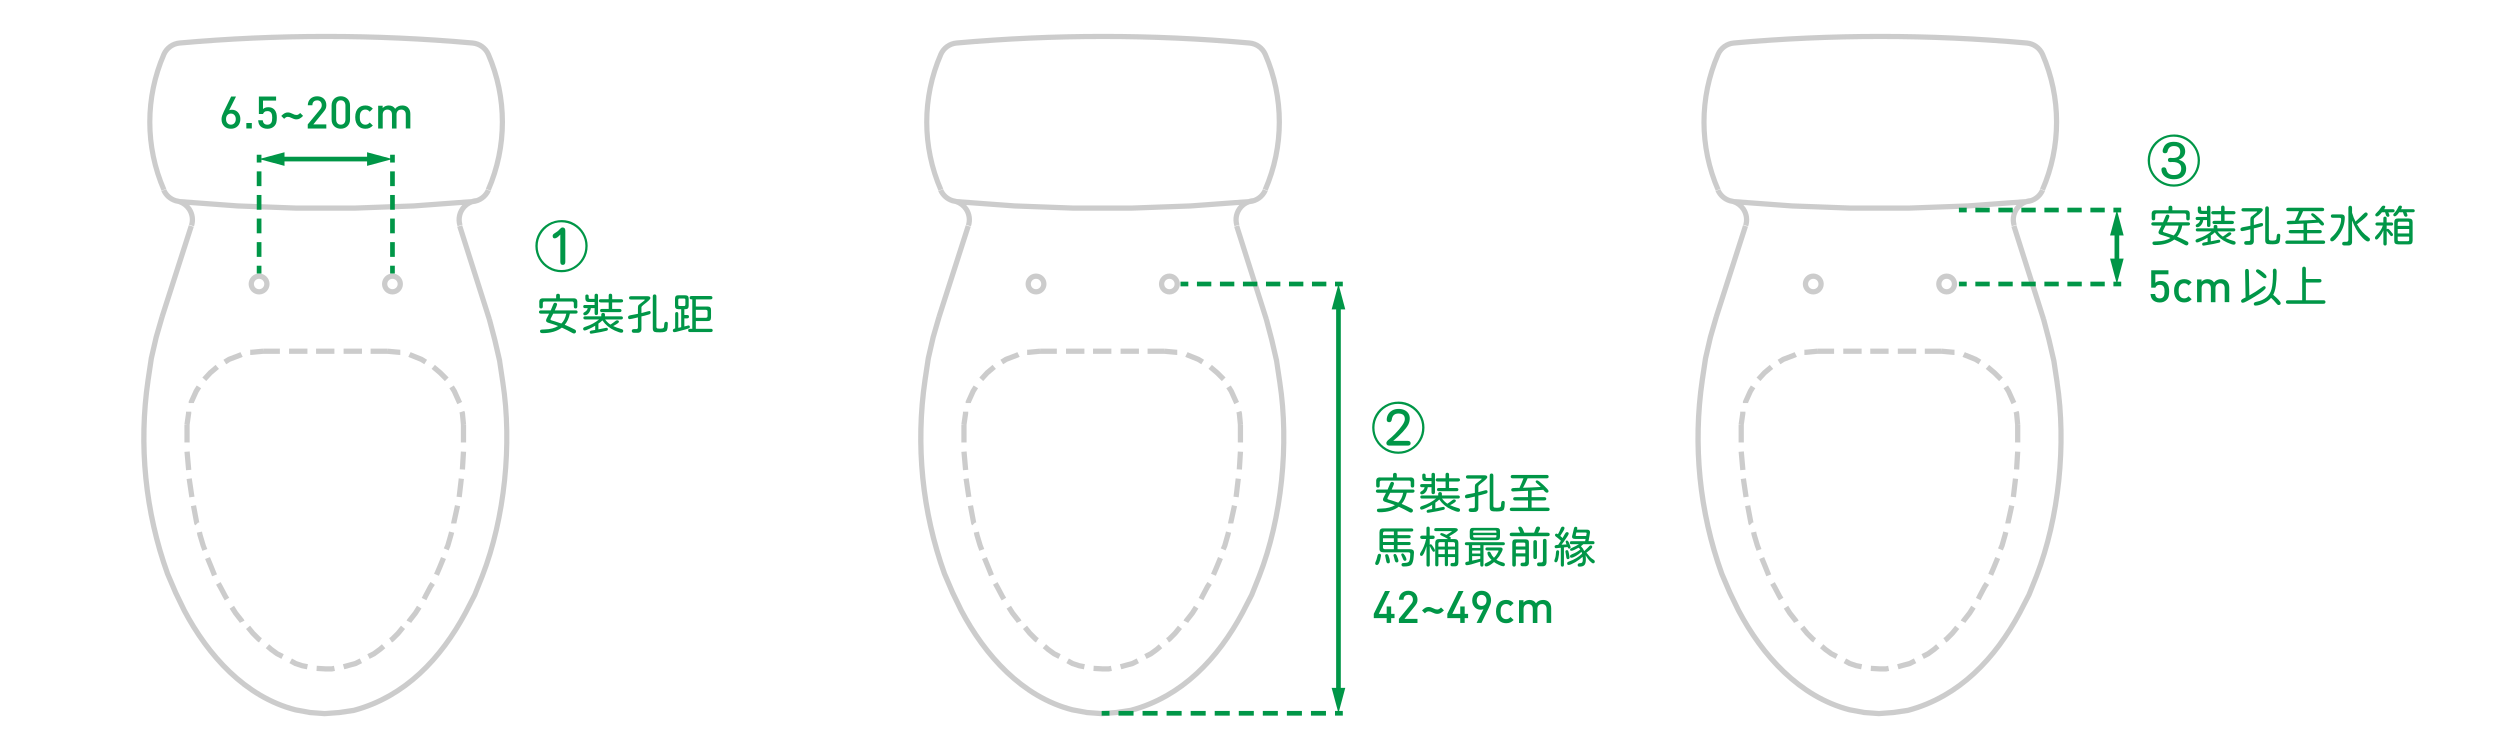 <?xml version="1.0" encoding="UTF-8"?><svg id="_圖層_1" xmlns="http://www.w3.org/2000/svg" viewBox="0 0 800 240"><defs><style>.cls-1{fill:#ccc;}.cls-1,.cls-2{stroke-width:0px;}.cls-2{fill:#009647;}</style></defs><polygon class="cls-1" points="127.72 113.58 128.1 113.58 128.1 111.89 127.79 111.89 124.03 111.55 123.95 112.41 123.95 111.55 118.59 111.55 118.59 113.23 123.91 113.23 127.72 113.58"/><polygon class="cls-1" points="146.13 124.78 145.23 123.35 143.8 124.24 144.63 125.57 146.17 128.99 146.18 129.01 146.36 129.35 147.87 128.6 147.7 128.27 146.13 124.78"/><polygon class="cls-1" points="148.46 153.27 146.79 153.07 146.1 158.94 147.77 159.14 148.46 153.27"/><polygon class="cls-1" points="149.16 144.58 147.47 144.48 147.13 150.18 148.81 150.28 149.16 144.58"/><polygon class="cls-1" points="119.19 208.49 117.53 209.32 118.29 210.84 120.08 209.94 122.06 208.49 122.09 208.47 123.3 207.44 122.2 206.16 121.01 207.17 119.19 208.49"/><polygon class="cls-1" points="146.05 167.43 147.24 161.99 145.59 161.63 144.36 167.25 144.36 167.51 146.05 167.51 146.05 167.43"/><polygon class="cls-1" points="126.04 205.2 128.03 203.22 129.61 201.28 128.31 200.21 126.78 202.08 124.97 203.89 124.52 204.19 125.45 205.6 126.04 205.2"/><path class="cls-1" d="m128.94,90.88c0-1.85-1.5-3.35-3.35-3.35h0c-1.85,0-3.35,1.5-3.35,3.35s1.5,3.35,3.35,3.35,3.35-1.5,3.35-3.35Zm-5.01,0c0-.92.74-1.66,1.66-1.66s1.66.74,1.66,1.66c0,.92-.74,1.66-1.66,1.66h0c-.92,0-1.66-.74-1.66-1.66Z"/><polygon class="cls-1" points="132.25 195.71 130.32 198.16 130.28 198.24 130.11 198.59 131.62 199.34 131.75 199.07 133.62 196.68 134.86 194.74 133.43 193.84 132.25 195.71"/><polygon class="cls-1" points="144.1 174.88 145.16 171.19 145.16 171.17 145.33 170.48 143.7 170.07 143.53 170.75 142.51 174.31 142.01 175.47 143.57 176.14 144.1 174.88"/><polygon class="cls-1" points="148.8 132.09 148.77 132 148.6 131.48 147 132.01 147.14 132.44 147.47 135.94 147.47 141.59 149.16 141.59 149.16 135.89 148.31 135.89 149.16 135.81 148.8 132.09"/><polygon class="cls-1" points="136.66 115.13 135.22 114.23 131.73 112.83 131.41 112.67 130.66 114.18 131.04 114.37 134.45 115.74 135.77 116.56 136.66 115.13"/><path class="cls-1" d="m51.67,61.08l1.54-.67c-5.93-13.61-5.93-29.08,0-42.7.78-1.74,2.44-2.93,4.34-3.11h0c15.58-1.4,31.18-2.1,46.8-2.1s31.23.7,46.8,2.1h0c1.92.18,3.58,1.39,4.36,3.15,5.9,13.6,5.89,29.05-.03,42.65l1.54.67c6.11-14.05,6.11-30.01,0-44.05h0c-1.03-2.29-3.21-3.86-5.71-4.09h0s0,0,0,0c0,0-.01,0-.02,0h0c-15.63-1.4-31.27-2.1-46.92-2.1-15.68,0-31.33.7-46.94,2.1h0c-2.52.22-4.71,1.79-5.74,4.1h0s0,0,0,.01c0,.02-.02.03-.02.05h0c-6.09,14.04-6.08,29.97.03,44Z"/><polygon class="cls-1" points="76.58 199.08 76.72 199.34 78.23 198.6 78.02 198.17 76.08 195.71 74.9 193.84 73.48 194.76 74.71 196.69 76.58 199.08"/><polygon class="cls-1" points="110.17 214.17 112.08 213.65 114.06 213.11 115.86 212.21 115.11 210.7 113.45 211.53 111.62 212.03 111.63 212.03 109.73 212.55 110.17 214.17"/><polygon class="cls-1" points="142.36 121.97 143.56 120.78 141.46 118.68 139.18 116.76 138.1 118.04 140.31 119.92 142.36 121.97"/><polygon class="cls-1" points="141.49 181.83 142.7 178.89 141.14 178.25 139.93 181.18 138.9 183.6 140.45 184.26 141.49 181.83"/><polygon class="cls-1" points="136.96 191.05 138.49 188.16 139.16 187.16 137.76 186.22 137.05 187.3 135.47 190.28 135.47 190.29 134.95 191.33 136.45 192.08 136.96 191.05"/><path class="cls-1" d="m151.3,65.34c2.53-.23,4.74-1.83,5.75-4.16l-1.54-.67c-.59,1.36-1.72,2.38-3.08,2.87h0c-.49.04-.98.14-1.45.28-.03,0-.05.02-.08.03l-18.54,1.37-18.8.69h-18.8l-18.63-.69-18.52-1.37s-.04,0-.06-.02h0s-.05-.02-.07-.02c-.35-.11-.71-.18-1.08-.24-1.42-.46-2.61-1.5-3.23-2.91l-1.54.67c.81,1.87,2.4,3.25,4.29,3.85v.02s.07.01.11.02c.35.1.7.18,1.07.23,1.11.37,2.09,1.1,2.75,2.1.89,1.34,1.12,3,.63,4.53l1.6.52c.65-2.01.34-4.21-.82-5.97-.21-.31-.44-.6-.69-.87l15.47,1.14,18.69.69h18.85l18.86-.69,15.48-1.15c-1.63,1.77-2.3,4.34-1.52,6.8l1.61-.5c-.48-1.52-.24-3.18.64-4.51.64-.96,1.57-1.67,2.64-2.05Z"/><polygon class="cls-1" points="62.53 168.11 63.38 167.26 63.78 167.19 62.74 161.66 61.09 161.97 62.17 167.75 62.53 168.11"/><rect class="cls-1" x="60.13" y="153.14" width="1.68" height="5.94" transform="translate(-22.07 10.54) rotate(-8.37)"/><polygon class="cls-1" points="64.23 174.87 64.24 174.89 64.76 176.27 66.33 175.68 65.82 174.33 64.81 170.94 64.64 170.11 63 170.45 63.17 171.35 64.23 174.87"/><polygon class="cls-1" points="62.07 128.81 63.53 125.58 64.36 124.24 62.94 123.35 62.04 124.78 60.38 128.45 60.38 128.98 62.07 128.98 62.07 128.81"/><polygon class="cls-1" points="59.01 141.59 60.69 141.59 60.69 135.9 61.2 132.32 61.2 131.74 59.52 131.74 59.52 132.2 59.01 135.77 59.87 135.89 59.01 135.89 59.01 141.59"/><rect class="cls-1" x="59.27" y="144.52" width="1.69" height="5.9" transform="translate(-12.72 5.85) rotate(-5.04)"/><polygon class="cls-1" points="71.38 191.26 71.39 191.27 71.91 192.14 73.35 191.27 72.84 190.43 71.29 187.5 71.29 187.49 70.6 186.27 69.13 187.11 69.82 188.31 71.38 191.26"/><polygon class="cls-1" points="77.29 114.37 77.33 114.35 77.67 114.18 76.92 112.67 76.61 112.83 72.95 114.23 72.88 114.27 71.49 115.13 72.39 116.56 73.7 115.74 77.29 114.37"/><polygon class="cls-1" points="67.86 119.91 70.07 118.04 68.98 116.76 66.69 118.69 64.75 120.81 65.99 121.94 67.86 119.91"/><polygon class="cls-1" points="67.87 184.42 69.44 183.79 68.4 181.19 67.18 178.25 65.63 178.89 66.84 181.83 67.87 184.42"/><path class="cls-1" d="m160.72,115.34l-1.57-6.78-1.73-6.58-.83.22.81-.26-9.5-29.89-1.6.51,9.5,29.89h0s1.71,6.51,1.71,6.51l1.55,6.7,1.03,6.87c2.98,19.55.64,42.99-6.52,61.45l-2.4,6-2.91,5.65c-7.75,14.41-18.98,26.51-35.23,30.86l-4.56.68-4.57.34-4.56-.34-4.56-.84c-15.93-4.1-27.63-17.32-35.06-31.37l-2.74-5.66-2.57-6c-7.1-19.72-9.22-40.89-6.18-61.62l1.03-6.87,1.54-6.69,1.89-6.54h0s9.32-29.01,9.32-29.01l-1.6-.52-9.33,29.03.89.29-.9-.26-1.91,6.59-1.57,6.8-1.04,6.96c-3.08,21.01-.93,42.46,6.27,62.44l2.61,6.1,2.78,5.75c7.69,14.52,19.68,27.97,36.13,32.22l4.77.88,4.77.35,4.76-.35,4.77-.7c16.74-4.49,28.31-16.84,36.31-31.7l2.96-5.76,2.44-6.1c7.26-18.71,9.63-42.46,6.61-62.28l-1.04-6.96Z"/><polygon class="cls-1" points="96.43 213.83 98.21 214.19 98.54 212.53 96.86 212.2 94.92 211.55 93.43 210.72 92.61 212.2 94.23 213.1 96.43 213.83"/><rect class="cls-1" x="101.14" y="111.55" width="5.87" height="1.68"/><polygon class="cls-1" points="106.24 214.89 107.19 214.7 106.86 213.05 106.07 213.21 104.28 213.21 101.37 213.04 101.27 214.72 104.23 214.89 106.24 214.89"/><rect class="cls-1" x="92.5" y="111.55" width="5.88" height="1.68"/><polygon class="cls-1" points="80.3 203.21 82.29 205.2 82.36 205.25 82.88 205.59 83.81 204.19 83.36 203.89 81.55 202.08 80.02 200.21 78.72 201.28 80.3 203.21"/><polygon class="cls-1" points="89.56 113.23 89.56 111.55 84.21 111.55 84.21 112.4 84.13 111.55 80.54 111.89 80.06 111.89 80.06 113.58 80.62 113.58 84.25 113.23 89.56 113.23"/><path class="cls-1" d="m82.91,94.23c1.85,0,3.35-1.5,3.35-3.35h0c0-1.85-1.5-3.35-3.35-3.35h0c-1.85,0-3.35,1.5-3.35,3.35s1.5,3.35,3.35,3.35Zm0-5.01c.92,0,1.66.74,1.66,1.66s-.74,1.66-1.66,1.66-1.66-.74-1.66-1.66.74-1.66,1.66-1.66Z"/><polygon class="cls-1" points="88.26 209.93 90.05 210.83 90.81 209.33 89.14 208.49 87.33 207.17 86.14 206.15 85.04 207.43 86.28 208.49 88.26 209.93"/><rect class="cls-1" x="109.95" y="111.55" width="5.88" height="1.68"/><polygon class="cls-1" points="358.8 214.17 360.7 213.65 362.68 213.11 364.48 212.21 363.73 210.7 362.08 211.53 360.24 212.03 360.26 212.03 358.36 212.55 358.8 214.17"/><polygon class="cls-1" points="394.75 124.78 393.85 123.35 392.42 124.24 393.26 125.57 394.8 128.99 394.81 129.01 394.98 129.35 396.49 128.6 396.32 128.27 394.75 124.78"/><polygon class="cls-1" points="397.78 144.58 396.1 144.48 395.75 150.18 397.43 150.28 397.78 144.58"/><polygon class="cls-1" points="374.67 205.2 376.65 203.22 378.24 201.28 376.93 200.21 375.4 202.08 373.59 203.89 373.14 204.19 374.08 205.6 374.67 205.2"/><polygon class="cls-1" points="397.08 153.27 395.41 153.07 394.72 158.94 396.39 159.14 397.08 153.27"/><path class="cls-1" d="m377.56,90.88c0-1.85-1.5-3.35-3.35-3.35h0c-1.85,0-3.35,1.5-3.35,3.35s1.5,3.35,3.35,3.35,3.35-1.5,3.35-3.35Zm-5.01,0c0-.92.74-1.66,1.66-1.66s1.66.74,1.66,1.66c0,.92-.74,1.66-1.66,1.66-.92,0-1.66-.74-1.66-1.66Z"/><polygon class="cls-1" points="376.34 113.58 376.72 113.58 376.72 111.89 376.42 111.89 372.65 111.55 372.57 112.41 372.57 111.55 367.22 111.55 367.22 113.23 372.53 113.23 376.34 113.58"/><polygon class="cls-1" points="367.82 208.49 366.15 209.32 366.91 210.84 368.7 209.94 370.68 208.49 370.71 208.47 371.92 207.44 370.82 206.16 369.64 207.17 367.82 208.49"/><polygon class="cls-1" points="385.58 191.05 387.12 188.16 387.78 187.16 386.38 186.22 385.67 187.3 384.09 190.28 384.09 190.29 383.57 191.33 385.07 192.08 385.58 191.05"/><path class="cls-1" d="m399.92,65.34c2.53-.23,4.74-1.83,5.75-4.16l-1.54-.67c-.59,1.36-1.72,2.38-3.08,2.87h0c-.49.04-.98.14-1.45.28-.03,0-.05.02-.08.03l-18.54,1.37-18.8.69h-18.8l-18.63-.69-18.52-1.37s-.04,0-.06-.02h0s-.05-.02-.07-.02c-.35-.11-.71-.18-1.08-.24-1.42-.46-2.61-1.5-3.23-2.91l-1.54.67c.81,1.87,2.4,3.25,4.29,3.85v.02s.07.01.11.02c.35.1.7.18,1.07.23,1.11.37,2.09,1.1,2.75,2.1.88,1.34,1.12,3,.63,4.53l1.6.52c.65-2.01.34-4.21-.82-5.97-.21-.31-.44-.6-.69-.87l15.47,1.14,18.69.69h18.85l18.86-.69,15.48-1.15c-1.63,1.77-2.3,4.34-1.52,6.8l1.6-.5c-.48-1.52-.24-3.18.65-4.51.64-.96,1.57-1.67,2.64-2.05Z"/><polygon class="cls-1" points="397.43 132.09 397.39 132 397.22 131.48 395.62 132.01 395.76 132.44 396.1 135.94 396.1 141.59 397.78 141.59 397.78 135.89 396.94 135.89 397.78 135.81 397.43 132.09"/><path class="cls-1" d="m300.29,61.08l1.54-.67c-5.93-13.61-5.93-29.08,0-42.7.78-1.74,2.44-2.93,4.34-3.11h0c15.58-1.4,31.18-2.1,46.8-2.1s31.23.7,46.8,2.1h0c1.92.18,3.58,1.39,4.36,3.15,5.9,13.6,5.89,29.05-.03,42.65l1.54.67c6.11-14.05,6.11-30.01,0-44.05h0c-1.03-2.29-3.21-3.86-5.71-4.09h0s0,0,0,0c0,0-.01,0-.02,0h0c-15.63-1.4-31.27-2.1-46.92-2.1-15.68,0-31.33.7-46.94,2.1h0c-2.52.22-4.71,1.79-5.74,4.1h0s0,0,0,.01c0,.02-.02.03-.02.05h0c-6.09,14.04-6.08,29.97.03,44Z"/><polygon class="cls-1" points="385.29 115.13 383.84 114.23 380.35 112.83 380.04 112.67 379.28 114.18 379.66 114.37 383.08 115.74 384.4 116.56 385.29 115.13"/><polygon class="cls-1" points="390.99 121.97 392.18 120.78 390.08 118.68 387.81 116.76 386.72 118.04 388.94 119.92 390.99 121.97"/><polygon class="cls-1" points="380.87 195.71 378.94 198.16 378.91 198.24 378.73 198.59 380.24 199.34 380.38 199.07 382.25 196.68 383.48 194.74 382.06 193.84 380.87 195.71"/><polygon class="cls-1" points="392.73 174.88 393.78 171.19 393.78 171.17 393.96 170.48 392.32 170.07 392.15 170.75 391.14 174.31 390.64 175.47 392.19 176.14 392.73 174.88"/><polygon class="cls-1" points="394.67 167.43 395.86 161.99 394.21 161.63 392.98 167.25 392.98 167.51 394.67 167.51 394.67 167.43"/><polygon class="cls-1" points="390.11 181.83 391.32 178.89 389.77 178.25 388.56 181.18 387.53 183.6 389.07 184.26 390.11 181.83"/><path class="cls-1" d="m331.53,94.23c1.85,0,3.35-1.5,3.35-3.35h0c0-1.85-1.5-3.35-3.35-3.35h0c-1.85,0-3.35,1.5-3.35,3.35,0,1.85,1.5,3.35,3.35,3.35Zm0-5.01c.92,0,1.66.74,1.66,1.66s-.74,1.66-1.66,1.66-1.66-.74-1.66-1.66.74-1.66,1.66-1.66Z"/><polygon class="cls-1" points="312.85 174.87 312.86 174.89 313.38 176.27 314.96 175.68 314.45 174.33 313.43 170.94 313.27 170.11 311.62 170.45 311.8 171.35 312.85 174.87"/><polygon class="cls-1" points="316.5 184.42 318.06 183.79 317.02 181.19 315.81 178.25 314.25 178.89 315.46 181.83 316.5 184.42"/><polygon class="cls-1" points="316.48 119.91 318.69 118.04 317.6 116.76 315.31 118.69 313.38 120.81 314.62 121.94 316.48 119.91"/><polygon class="cls-1" points="311.15 168.11 312 167.26 312.4 167.19 311.37 161.66 309.71 161.97 310.8 167.75 311.15 168.11"/><rect class="cls-1" x="308.75" y="153.14" width="1.68" height="5.94" transform="translate(-19.43 46.72) rotate(-8.37)"/><rect class="cls-1" x="307.89" y="144.52" width="1.69" height="5.9" transform="translate(-11.76 27.69) rotate(-5.04)"/><polygon class="cls-1" points="325.21 199.08 325.34 199.34 326.85 198.6 326.64 198.17 324.71 195.71 323.52 193.84 322.1 194.76 323.33 196.69 325.21 199.08"/><path class="cls-1" d="m409.35,115.34l-1.57-6.78-1.73-6.58-.83.22.81-.26-9.5-29.89-1.6.51,9.5,29.89h0s1.71,6.51,1.71,6.51l1.55,6.7,1.03,6.87c2.98,19.55.64,42.99-6.52,61.45l-2.4,6-2.91,5.65c-7.75,14.41-18.98,26.51-35.23,30.86l-4.56.68-4.57.34-4.56-.34-4.56-.84c-15.93-4.1-27.63-17.32-35.06-31.37l-2.74-5.66-2.57-6c-7.1-19.72-9.22-40.89-6.18-61.62l1.03-6.87,1.54-6.69,1.89-6.54h0s9.32-29.01,9.32-29.01l-1.6-.52-9.33,29.03.89.29-.9-.26-1.91,6.59-1.57,6.8-1.05,6.96c-3.08,21.01-.93,42.46,6.27,62.44l2.61,6.1,2.79,5.75c7.69,14.52,19.68,27.97,36.13,32.22l4.77.88,4.77.35,4.76-.35,4.77-.7c16.74-4.49,28.31-16.84,36.31-31.7l2.97-5.76,2.44-6.1c7.26-18.71,9.63-42.46,6.61-62.28l-1.04-6.96Z"/><polygon class="cls-1" points="320 191.26 320.01 191.27 320.53 192.14 321.97 191.27 321.47 190.43 319.92 187.5 319.91 187.49 319.22 186.27 317.76 187.11 318.44 188.31 320 191.26"/><polygon class="cls-1" points="325.91 114.37 325.95 114.35 326.3 114.18 325.54 112.67 325.24 112.83 321.57 114.23 321.5 114.27 320.12 115.13 321.01 116.56 322.32 115.74 325.91 114.37"/><polygon class="cls-1" points="310.69 128.81 312.15 125.58 312.98 124.24 311.56 123.35 310.66 124.78 309.01 128.45 309.01 128.98 310.69 128.98 310.69 128.81"/><rect class="cls-1" x="358.58" y="111.55" width="5.88" height="1.68"/><rect class="cls-1" x="341.13" y="111.55" width="5.88" height="1.68"/><rect class="cls-1" x="349.77" y="111.55" width="5.87" height="1.68"/><polygon class="cls-1" points="354.86 214.89 355.81 214.7 355.48 213.05 354.7 213.21 352.9 213.21 349.99 213.04 349.89 214.72 352.86 214.89 354.86 214.89"/><polygon class="cls-1" points="345.05 213.83 346.84 214.19 347.17 212.53 345.49 212.2 343.54 211.55 342.05 210.72 341.23 212.2 342.85 213.1 345.05 213.83"/><polygon class="cls-1" points="336.89 209.93 338.68 210.83 339.43 209.33 337.77 208.49 335.95 207.17 334.76 206.15 333.67 207.43 334.9 208.49 336.89 209.93"/><polygon class="cls-1" points="307.63 141.59 309.31 141.59 309.31 135.9 309.83 132.32 309.83 131.74 308.14 131.74 308.14 132.2 307.63 135.77 308.5 135.89 307.63 135.89 307.63 141.59"/><polygon class="cls-1" points="328.92 203.21 330.91 205.2 330.98 205.25 331.5 205.59 332.43 204.19 331.99 203.89 330.17 202.08 328.65 200.21 327.34 201.28 328.92 203.21"/><polygon class="cls-1" points="338.19 113.23 338.19 111.55 332.83 111.55 332.83 112.4 332.75 111.55 329.16 111.89 328.68 111.89 328.68 113.58 329.24 113.58 332.88 113.23 338.19 113.23"/><polygon class="cls-1" points="616.53 208.49 614.87 209.32 615.63 210.84 617.42 209.94 619.4 208.49 619.43 208.47 620.64 207.44 619.54 206.16 618.36 207.17 616.53 208.49"/><polygon class="cls-1" points="646.5 144.58 644.82 144.48 644.47 150.18 646.15 150.28 646.5 144.58"/><polygon class="cls-1" points="643.47 124.78 642.57 123.35 641.14 124.24 641.98 125.57 643.52 128.99 643.52 129.01 643.7 129.35 645.21 128.6 645.04 128.27 643.47 124.78"/><path class="cls-1" d="m549.01,61.08l1.54-.67c-5.93-13.61-5.93-29.08,0-42.7.78-1.74,2.44-2.93,4.34-3.11h0c15.58-1.4,31.18-2.1,46.8-2.1s31.23.7,46.8,2.1h0c1.92.18,3.58,1.39,4.36,3.15,5.9,13.6,5.89,29.05-.03,42.65l1.54.67c6.11-14.05,6.11-30.01,0-44.05h0c-1.03-2.29-3.21-3.86-5.71-4.09h0s0,0,0,0c0,0-.01,0-.02,0h0c-15.63-1.4-31.27-2.1-46.92-2.1-15.68,0-31.33.7-46.94,2.1h0c-2.52.22-4.71,1.79-5.74,4.1h0s0,0,0,.01c0,.02-.02.03-.02.05h0c-6.09,14.04-6.08,29.97.03,44Z"/><polygon class="cls-1" points="645.8 153.27 644.13 153.07 643.44 158.94 645.11 159.14 645.8 153.27"/><polygon class="cls-1" points="623.39 205.2 625.37 203.22 626.96 201.28 625.65 200.21 624.12 202.08 622.31 203.89 621.86 204.19 622.8 205.6 623.39 205.2"/><polygon class="cls-1" points="607.52 214.17 609.42 213.65 611.4 213.11 613.2 212.21 612.45 210.7 610.8 211.53 608.96 212.03 608.98 212.03 607.08 212.55 607.52 214.17"/><path class="cls-1" d="m626.28,90.88c0-1.85-1.5-3.35-3.35-3.35h0c-1.85,0-3.35,1.5-3.35,3.35s1.5,3.35,3.35,3.35,3.35-1.5,3.35-3.35Zm-5.01,0c0-.92.74-1.66,1.66-1.66s1.66.74,1.66,1.66c0,.92-.74,1.66-1.66,1.66-.92,0-1.66-.74-1.66-1.66Z"/><polygon class="cls-1" points="625.06 113.58 625.44 113.58 625.44 111.89 625.13 111.89 621.37 111.55 621.29 112.41 621.29 111.55 615.94 111.55 615.94 113.23 621.25 113.23 625.06 113.58"/><polygon class="cls-1" points="629.59 195.71 627.66 198.16 627.63 198.24 627.45 198.59 628.96 199.34 629.1 199.07 630.97 196.68 632.2 194.74 630.78 193.84 629.59 195.71"/><polygon class="cls-1" points="646.14 132.09 646.11 132 645.94 131.48 644.34 132.01 644.48 132.44 644.82 135.94 644.82 141.59 646.5 141.59 646.5 135.89 645.65 135.89 646.5 135.81 646.14 132.09"/><polygon class="cls-1" points="634.01 115.13 632.56 114.23 629.07 112.83 628.76 112.67 628 114.18 628.38 114.37 631.8 115.74 633.12 116.56 634.01 115.13"/><path class="cls-1" d="m648.64,65.34c2.53-.23,4.74-1.83,5.75-4.16l-1.54-.67c-.59,1.36-1.72,2.38-3.08,2.87h0c-.49.04-.98.14-1.45.28-.03,0-.05.02-.08.03l-18.54,1.37-18.8.69h-18.8l-18.63-.69-18.52-1.37s-.04,0-.06-.02h0s-.05-.02-.07-.02c-.35-.11-.71-.18-1.08-.24-1.42-.46-2.61-1.5-3.23-2.91l-1.54.67c.81,1.87,2.4,3.25,4.29,3.85v.02s.07.01.11.02c.35.1.7.18,1.07.23,1.11.37,2.09,1.1,2.75,2.1.88,1.34,1.12,3,.63,4.53l1.6.52c.65-2.01.34-4.21-.82-5.97-.21-.31-.44-.6-.69-.87l15.47,1.14,18.69.69h18.85l18.86-.69,15.48-1.15c-1.63,1.77-2.3,4.34-1.52,6.8l1.6-.5c-.48-1.52-.24-3.18.65-4.51.64-.96,1.57-1.67,2.64-2.05Z"/><polygon class="cls-1" points="634.3 191.05 635.83 188.16 636.5 187.16 635.1 186.22 634.39 187.3 632.81 190.28 632.81 190.29 632.29 191.33 633.79 192.08 634.3 191.05"/><polygon class="cls-1" points="639.71 121.97 640.9 120.78 638.8 118.68 636.53 116.76 635.44 118.04 637.66 119.92 639.71 121.97"/><polygon class="cls-1" points="641.45 174.88 642.5 171.19 642.5 171.17 642.67 170.48 641.04 170.07 640.87 170.75 639.86 174.31 639.36 175.47 640.91 176.14 641.45 174.88"/><polygon class="cls-1" points="643.39 167.43 644.58 161.99 642.93 161.63 641.7 167.25 641.7 167.51 643.39 167.51 643.39 167.43"/><polygon class="cls-1" points="638.83 181.83 640.04 178.89 638.49 178.25 637.28 181.18 636.24 183.6 637.79 184.26 638.83 181.83"/><rect class="cls-1" x="607.3" y="111.55" width="5.88" height="1.68"/><polygon class="cls-1" points="561.57 174.87 561.58 174.89 562.1 176.27 563.67 175.68 563.17 174.33 562.15 170.94 561.98 170.11 560.34 170.45 560.52 171.35 561.57 174.87"/><rect class="cls-1" x="556.61" y="144.52" width="1.69" height="5.9" transform="translate(-10.8 49.53) rotate(-5.04)"/><polygon class="cls-1" points="559.87 168.11 560.72 167.26 561.12 167.19 560.08 161.66 558.43 161.97 559.51 167.75 559.87 168.11"/><rect class="cls-1" x="557.47" y="153.14" width="1.68" height="5.94" transform="translate(-16.78 82.93) rotate(-8.37)"/><polygon class="cls-1" points="565.22 184.42 566.78 183.79 565.74 181.19 564.53 178.25 562.97 178.89 564.18 181.83 565.22 184.42"/><polygon class="cls-1" points="565.2 119.91 567.41 118.04 566.32 116.76 564.03 118.69 562.09 120.81 563.34 121.94 565.2 119.91"/><polygon class="cls-1" points="573.93 199.08 574.06 199.34 575.57 198.6 575.36 198.17 573.42 195.71 572.24 193.84 570.82 194.76 572.05 196.69 573.93 199.08"/><path class="cls-1" d="m659.11,122.29l-1.04-6.96-1.57-6.78-1.73-6.58-.83.22.81-.26-9.5-29.89-1.6.51,9.5,29.89h0s1.71,6.51,1.71,6.51l1.55,6.7,1.03,6.87c2.98,19.55.64,42.99-6.52,61.45l-2.4,6-2.91,5.65c-7.75,14.41-18.98,26.51-35.23,30.86l-4.56.68-4.57.34-4.56-.34-4.56-.84c-15.93-4.1-27.63-17.32-35.06-31.37l-2.74-5.66-2.57-6c-7.1-19.72-9.22-40.89-6.18-61.62l1.03-6.87,1.54-6.69,1.89-6.54h0s9.32-29.01,9.32-29.01l-1.6-.52-9.33,29.03.89.29-.9-.26-1.91,6.59-1.57,6.8-1.05,6.96c-3.08,21.01-.93,42.46,6.27,62.44l2.61,6.1,2.79,5.75c7.69,14.52,19.68,27.97,36.13,32.22l4.77.88,4.77.35,4.76-.35,4.77-.7c16.74-4.49,28.31-16.84,36.31-31.7l2.97-5.76,2.44-6.1c7.26-18.71,9.63-42.46,6.61-62.28Z"/><polygon class="cls-1" points="568.72 191.26 568.73 191.27 569.25 192.14 570.69 191.27 570.19 190.43 568.64 187.5 568.63 187.49 567.94 186.27 566.48 187.11 567.16 188.31 568.72 191.26"/><polygon class="cls-1" points="574.63 114.37 574.67 114.35 575.02 114.18 574.26 112.67 573.95 112.83 570.29 114.23 570.22 114.27 568.84 115.13 569.73 116.56 571.04 115.74 574.63 114.37"/><polygon class="cls-1" points="585.61 209.93 587.39 210.83 588.15 209.33 586.48 208.49 584.67 207.17 583.48 206.15 582.39 207.43 583.62 208.49 585.61 209.93"/><polygon class="cls-1" points="593.77 213.83 595.55 214.19 595.89 212.53 594.21 212.2 592.26 211.55 590.77 210.72 589.95 212.2 591.57 213.1 593.77 213.83"/><polygon class="cls-1" points="559.41 128.81 560.87 125.58 561.7 124.24 560.28 123.35 559.38 124.78 557.73 128.45 557.73 128.98 559.41 128.98 559.41 128.81"/><rect class="cls-1" x="598.48" y="111.55" width="5.87" height="1.68"/><polygon class="cls-1" points="577.64 203.21 579.63 205.2 579.7 205.25 580.22 205.59 581.15 204.19 580.7 203.89 578.89 202.08 577.36 200.21 576.06 201.28 577.64 203.21"/><rect class="cls-1" x="589.84" y="111.55" width="5.88" height="1.68"/><polygon class="cls-1" points="556.35 141.59 558.03 141.59 558.03 135.9 558.54 132.32 558.54 131.74 556.86 131.74 556.86 132.2 556.35 135.77 557.22 135.89 556.35 135.89 556.35 141.59"/><polygon class="cls-1" points="603.58 214.89 604.53 214.7 604.2 213.05 603.42 213.21 601.62 213.21 598.71 213.04 598.61 214.72 601.57 214.89 603.58 214.89"/><path class="cls-1" d="m580.25,94.23c1.85,0,3.35-1.5,3.35-3.35h0c0-1.85-1.5-3.35-3.35-3.35h0c-1.85,0-3.35,1.5-3.35,3.35,0,1.85,1.5,3.35,3.35,3.35Zm0-5.01c.92,0,1.66.74,1.66,1.66s-.74,1.66-1.66,1.66-1.66-.74-1.66-1.66.74-1.66,1.66-1.66Z"/><polygon class="cls-1" points="586.91 113.23 586.91 111.55 581.55 111.55 581.55 112.4 581.47 111.55 577.88 111.89 577.4 111.89 577.4 113.58 577.96 113.58 581.6 113.23 586.91 113.23"/><path class="cls-2" d="m76.13,35.93c-.24-.26-.53-.46-.85-.6s-.67-.21-1.05-.21c-.16,0-.32.01-.47.04-.15.02-.3.06-.43.12l2.2-4.39h-1.56l-2.32,4.74c-.22.45-.4.88-.54,1.28-.14.4-.22.81-.22,1.23,0,.48.07.9.22,1.28s.36.69.62.96c.27.27.59.47.96.61s.78.21,1.22.21.84-.07,1.21-.22.69-.36.95-.63c.27-.27.48-.6.62-.98.15-.38.22-.81.22-1.28s-.07-.86-.21-1.22c-.14-.36-.33-.67-.57-.93Zm-1.12,3.48c-.29.32-.67.48-1.13.48s-.83-.16-1.12-.48c-.29-.32-.43-.75-.43-1.3s.14-.99.43-1.3.66-.47,1.12-.47c.49,0,.87.17,1.15.5s.42.76.42,1.26c0,.54-.15.98-.44,1.3Z"/><rect class="cls-2" x="78.83" y="39.36" width="1.75" height="1.75"/><path class="cls-2" d="m86.62,39.5c-.27.27-.62.4-1.06.4s-.81-.12-1.05-.37-.39-.6-.44-1.05h-1.46c.03.36.1.71.2,1.04.1.33.3.63.57.91.22.22.52.4.89.55.37.15.8.23,1.29.23s.92-.08,1.28-.23c.35-.15.65-.34.88-.57.37-.37.61-.78.71-1.23.1-.44.15-.94.15-1.48,0-.24,0-.48-.03-.73-.02-.24-.06-.48-.12-.71-.06-.23-.15-.45-.27-.67-.12-.22-.27-.42-.47-.62-.21-.21-.47-.37-.77-.49s-.66-.17-1.06-.17c-.37,0-.71.05-1,.16-.29.11-.52.25-.7.43v-2.7h4.19v-1.31h-5.51v5.58h1.33c.08-.25.23-.46.47-.65s.56-.27.98-.27c.3,0,.54.06.73.17s.34.26.46.45.19.42.24.68.06.54.06.85c0,.35-.03.68-.08.99-.05.32-.19.59-.41.81Z"/><path class="cls-2" d="m91.55,37.51c.17-.08.36-.12.56-.12s.39.03.57.09c.18.06.37.15.57.25.3.14.57.26.82.34.25.09.51.13.79.13.19,0,.37-.02.53-.06s.33-.1.5-.19.34-.2.52-.34c.18-.14.37-.32.58-.53l-.93-.92c-.13.13-.26.24-.37.33-.11.09-.21.15-.3.19s-.18.07-.27.09c-.09.01-.18.02-.28.02-.2,0-.39-.03-.57-.09s-.37-.15-.57-.25c-.3-.14-.57-.26-.81-.34-.24-.09-.5-.13-.78-.13-.19,0-.37.02-.53.06s-.33.1-.49.19-.33.2-.51.34c-.18.14-.37.32-.58.53l.92.92c.27-.27.49-.44.66-.52Z"/><path class="cls-2" d="m104.43,39.8h-4.16l3.2-3.92c.32-.38.55-.73.72-1.05.16-.32.24-.71.24-1.16s-.07-.84-.22-1.19c-.14-.35-.34-.66-.6-.9s-.57-.44-.93-.57c-.36-.13-.77-.2-1.21-.2s-.83.07-1.19.21c-.36.14-.68.33-.94.58-.26.25-.47.55-.62.91-.15.36-.22.75-.22,1.18h1.46c0-.29.04-.53.13-.73.09-.2.2-.36.34-.49.14-.12.3-.22.48-.27.18-.06.37-.09.56-.09.48,0,.85.14,1.1.43s.39.66.39,1.12c0,.26-.04.49-.13.7-.09.21-.22.43-.42.67l-3.93,4.78v1.31h5.94v-1.31Z"/><path class="cls-2" d="m106.97,40.41c.27.25.58.45.94.58s.74.2,1.14.2.78-.07,1.14-.2c.36-.13.67-.33.94-.58.27-.25.48-.56.64-.92.16-.36.24-.77.24-1.23v-4.53c0-.46-.08-.87-.24-1.23-.16-.36-.37-.67-.64-.92-.27-.25-.58-.45-.94-.58-.36-.13-.74-.2-1.14-.2s-.78.07-1.14.2-.67.33-.94.58c-.27.25-.48.56-.63.92-.15.36-.23.77-.23,1.23v4.53c0,.46.08.87.23,1.23.15.36.36.67.63.92Zm.6-6.64c0-.5.13-.9.39-1.21.26-.31.62-.46,1.09-.46s.83.15,1.1.46c.26.31.39.71.39,1.21v4.45c0,.5-.13.9-.39,1.21-.26.31-.63.46-1.1.46s-.83-.15-1.09-.46c-.26-.31-.39-.71-.39-1.21v-4.45Z"/><path class="cls-2" d="m114.68,40.35c.3.3.65.51,1.03.65.39.13.79.2,1.2.2.51,0,.95-.08,1.32-.24.37-.16.73-.43,1.08-.79l-1-.96c-.23.25-.45.43-.65.53-.21.11-.45.16-.74.16-.57,0-1.02-.22-1.35-.65-.16-.2-.28-.44-.34-.72-.06-.28-.09-.63-.09-1.06s.03-.78.09-1.05c.06-.27.17-.51.34-.71.32-.43.77-.65,1.35-.65.29,0,.53.05.74.16.21.11.42.28.65.53l1-.98c-.34-.36-.7-.62-1.08-.78s-.81-.24-1.32-.24c-.41,0-.81.07-1.2.2-.39.13-.73.35-1.03.64-.3.29-.55.67-.73,1.15s-.28,1.05-.28,1.73.09,1.26.28,1.73.43.86.73,1.16Z"/><path class="cls-2" d="m130.56,34.41c-.22-.21-.49-.37-.8-.49-.32-.12-.66-.17-1.03-.17-.94,0-1.7.35-2.28,1.06-.46-.71-1.15-1.06-2.07-1.06-.36,0-.72.07-1.05.21-.34.14-.63.34-.88.61v-.73h-1.44v7.28h1.46v-4.43c0-.55.15-.96.44-1.23s.65-.39,1.06-.39.76.13,1.04.39c.28.26.42.67.42,1.23v4.43h1.46v-4.51c0-.26.04-.49.12-.68.08-.2.19-.36.33-.49s.3-.22.48-.29c.18-.06.37-.09.57-.09.41,0,.76.13,1.04.39.28.26.42.67.42,1.23v4.43h1.46v-4.65c0-.41-.06-.79-.18-1.13-.12-.34-.32-.65-.6-.92Z"/><polygon class="cls-2" points="445.17 194.06 443.74 194.06 443.74 196.44 441.2 196.44 444.79 189.12 443.21 189.12 439.61 196.44 439.61 197.81 443.74 197.81 443.74 199.34 445.17 199.34 445.17 197.81 446.25 197.81 446.25 196.44 445.17 196.44 445.17 194.06"/><path class="cls-2" d="m453.36,193.06c.16-.32.24-.71.24-1.16s-.07-.84-.22-1.19c-.14-.35-.34-.66-.6-.9-.26-.25-.57-.44-.93-.57s-.77-.2-1.21-.2-.83.07-1.19.21-.68.33-.94.58c-.26.25-.47.55-.62.91-.15.36-.22.75-.22,1.18h1.46c0-.29.04-.53.13-.73.09-.2.2-.36.34-.49.14-.12.3-.22.48-.27.18-.06.37-.09.56-.09.48,0,.85.14,1.1.43.26.29.39.66.39,1.12,0,.26-.04.49-.13.7-.09.21-.22.43-.42.67l-3.93,4.78v1.31h5.94v-1.31h-4.16l3.2-3.92c.32-.38.55-.73.72-1.05Z"/><path class="cls-2" d="m460.73,194.74c-.11.09-.21.15-.3.19s-.18.07-.27.09c-.09.01-.18.02-.28.02-.2,0-.39-.03-.57-.09s-.37-.15-.57-.25c-.3-.14-.57-.26-.81-.34s-.5-.13-.78-.13c-.19,0-.37.02-.53.06-.16.04-.33.1-.49.19-.16.09-.33.2-.51.34s-.37.32-.58.53l.92.92c.27-.27.49-.44.66-.52.17-.08.36-.12.56-.12s.39.03.57.09c.18.06.37.15.57.25.3.14.57.26.82.34s.51.13.79.13c.19,0,.37-.02.53-.06.16-.04.33-.1.5-.19.17-.09.34-.2.52-.34.18-.14.37-.32.58-.53l-.93-.92c-.13.13-.26.24-.37.33Z"/><polygon class="cls-2" points="468.7 194.06 467.28 194.06 467.28 196.44 464.74 196.44 468.33 189.12 466.75 189.12 463.14 196.44 463.14 197.81 467.28 197.81 467.28 199.34 468.7 199.34 468.7 197.81 469.79 197.81 469.79 196.44 468.7 196.44 468.7 194.06"/><path class="cls-2" d="m476.29,189.86c-.27-.27-.59-.47-.96-.61s-.78-.21-1.22-.21-.84.07-1.21.22-.69.36-.95.63c-.27.27-.48.6-.62.98s-.22.81-.22,1.28.07.86.21,1.22.33.67.57.93c.24.26.53.46.85.6.32.14.67.21,1.04.21.16,0,.32-.01.48-.04.16-.02.3-.06.44-.12l-2.2,4.39h1.56l2.32-4.74c.22-.45.4-.88.54-1.28.14-.4.22-.81.22-1.23,0-.47-.07-.89-.22-1.27s-.36-.7-.62-.97Zm-1.05,3.57c-.29.31-.67.47-1.13.47-.49,0-.87-.17-1.14-.5s-.41-.76-.41-1.26c0-.55.14-.98.43-1.3s.66-.48,1.12-.48.83.16,1.13.48.44.75.44,1.3-.15.99-.44,1.3Z"/><path class="cls-2" d="m480.62,193.93c.33-.43.78-.65,1.35-.65.29,0,.53.05.74.16.21.11.42.28.65.53l1-.98c-.34-.36-.7-.62-1.08-.78s-.81-.24-1.32-.24c-.41,0-.81.07-1.2.2-.39.13-.73.35-1.03.64-.3.29-.54.67-.73,1.15s-.28,1.05-.28,1.73.09,1.26.28,1.73.43.86.73,1.16c.3.3.65.51,1.03.65.39.13.79.2,1.2.2.51,0,.95-.08,1.32-.24.37-.16.73-.43,1.08-.79l-1-.96c-.23.25-.45.43-.65.53s-.45.16-.74.16c-.57,0-1.02-.22-1.35-.65-.16-.2-.28-.44-.34-.72-.06-.28-.09-.63-.09-1.06s.03-.78.09-1.05c.06-.27.17-.51.34-.71Z"/><path class="cls-2" d="m495.62,192.64c-.22-.21-.49-.37-.8-.49-.32-.12-.66-.17-1.03-.17-.94,0-1.7.35-2.28,1.06-.46-.71-1.15-1.06-2.07-1.06-.36,0-.71.07-1.05.21s-.63.34-.88.61v-.73h-1.43v7.28h1.46v-4.43c0-.55.15-.96.44-1.23.3-.26.65-.39,1.06-.39s.76.13,1.04.39c.28.26.42.67.42,1.23v4.43h1.46v-4.51c0-.26.04-.49.12-.68s.19-.36.33-.49.3-.22.48-.29c.18-.06.37-.09.57-.09.41,0,.76.13,1.04.39.28.26.42.67.42,1.23v4.43h1.46v-4.65c0-.41-.06-.79-.18-1.13-.12-.34-.32-.65-.6-.92Z"/><path class="cls-2" d="m178.58,94c-.41,0-.62.2-.62.6v.87h-4.02c-.5-.04-.87.06-1.09.28-.22.22-.32.59-.28,1.09v1.23c0,.43.19.64.57.64s.56-.21.56-.64v-1c-.02-.39.17-.59.57-.59h8.77c.19,0,.33.04.43.14.1.1.15.25.15.45v1c0,.22.05.39.14.49.09.1.23.15.42.15s.33-.05.42-.15c.09-.1.14-.27.14-.49v-1.23c.04-.5-.06-.87-.28-1.09-.22-.22-.59-.32-1.09-.28h-4.2v-.87c0-.4-.2-.6-.6-.6Z"/><path class="cls-2" d="m184.2,99.32h-6.67c.5-1.11.74-1.73.74-1.86,0-.19-.06-.33-.17-.43-.11-.1-.27-.15-.48-.15-.24,0-.43.15-.55.45l-.84,1.99h-3.1c-.44,0-.66.18-.66.53s.22.52.66.52h2.58l-.8,1.58c-.11.23-.17.43-.17.6,0,.19.06.34.2.46.13.12.33.22.59.29,1.34.39,2.35.74,3.05,1.04-.51.32-1.13.57-1.86.76-.72.19-1.53.3-2.43.32-.71.02-1.13.06-1.25.11-.16.08-.24.23-.24.45s.07.37.2.48c.14.1.34.15.62.15,2.57,0,4.62-.59,6.17-1.77,1.28.59,2.26,1.08,2.93,1.47.47.27.78.41.93.41.21,0,.38-.06.5-.19.12-.13.18-.29.18-.48,0-.26-.16-.48-.48-.64-1.26-.65-2.31-1.14-3.14-1.46.79-.93,1.35-2.13,1.65-3.59h1.81c.44,0,.66-.17.66-.52s-.22-.53-.66-.53Zm-4.57,4.2c-.13-.05-.25-.08-.35-.11-1.26-.44-2.21-.74-2.83-.91-.2-.06-.29-.16-.29-.32,0-.08.02-.15.06-.22l.81-1.58h4.18c-.28,1.36-.8,2.42-1.57,3.15Z"/><path class="cls-2" d="m198.83,105.29c-1-.27-1.87-.59-2.62-.95,1.23-.64,1.85-1.09,1.85-1.35,0-.33-.2-.49-.59-.49-.17,0-.36.08-.57.25-.45.37-.97.75-1.56,1.12-.61-.4-1.18-.95-1.71-1.65h5.13c.38,0,.57-.17.57-.5s-.19-.49-.57-.49h-5.17v-.53c0-.37-.2-.56-.59-.56s-.6.19-.6.56v.53h-5.16c-.37,0-.56.16-.56.49s.19.5.56.5h4.46c-1.23,1.01-2.62,1.76-4.15,2.26-.33.1-.57.21-.72.32s-.23.23-.23.36c0,.4.18.6.53.6.19,0,.66-.17,1.42-.52.71-.33,1.35-.66,1.91-1.01v1.35l-.85.14c-.6.06-.9.24-.9.55,0,.18.04.31.13.4s.2.12.35.11l.55-.08c.74-.11,1.61-.27,2.62-.46.89-.18,1.49-.32,1.81-.42.23-.07.35-.21.35-.45,0-.32-.16-.48-.49-.48l-2.54.5v-1.85c.39-.23.82-.57,1.28-1.01.99,1.43,2.3,2.51,3.94,3.24,1.05.47,1.75.7,2.12.7.4,0,.6-.2.6-.59,0-.3-.19-.5-.57-.59Z"/><path class="cls-2" d="m198.76,95.74h-2.86v-1.12c0-.43-.19-.64-.57-.64s-.55.21-.55.64v1.12h-2.51c-.43,0-.64.17-.64.52s.21.52.64.52h2.51v2.07h-2.12c-.43,0-.64.17-.64.52s.21.52.64.52h5.56c.44,0,.66-.17.66-.52s-.22-.52-.66-.52h-2.33v-2.07h2.86c.43,0,.64-.17.64-.52s-.21-.52-.64-.52Z"/><path class="cls-2" d="m187.31,94.78v.76c0,.74.37,1.11,1.11,1.11h1.85v.94h-3.08c-.37,0-.56.16-.56.49,0,.35.19.52.56.52h.87c-.08.53-.43.96-1.02,1.29-.13.08-.23.15-.29.22-.06.07-.09.16-.09.26,0,.35.17.52.5.52.19,0,.38-.05.58-.15.2-.1.4-.25.58-.46.4-.44.65-1,.76-1.68h1.19v1.61c0,.41.18.62.53.62.38,0,.57-.21.57-.62v-5.63c0-.39-.19-.59-.56-.59s-.55.2-.55.59v1.05h-1.53c-.23,0-.35-.13-.35-.35v-.49c0-.18-.05-.31-.15-.41s-.23-.14-.4-.14c-.36,0-.53.18-.53.55Z"/><path class="cls-2" d="m207.7,99.56l-.25.03-2.19.59v-1.82c0-.21.23-.49.67-.83,1.47-1.11,2.2-1.82,2.2-2.13,0-.21-.08-.36-.23-.46-.15-.1-.39-.15-.71-.15h-5.24c-.22,0-.39.04-.5.13s-.16.23-.16.41c0,.35.22.52.66.52h4.23s.07,0,.1.03.04.05.04.08c0,.08-.09.18-.28.32l-1.09.85c-.22.17-.39.3-.5.39-.11.09-.18.18-.2.27-.08.21-.11.47-.11.78v1.85c-.84.19-1.56.32-2.16.41-.67.09-1.01.32-1.01.67,0,.42.18.63.55.63.21,0,1.09-.19,2.62-.56v3.22c-.02.35-.2.52-.53.52h-.73c-.48,0-.71.2-.71.59s.24.6.71.6h.91c1.05.07,1.54-.43,1.47-1.49v-3.76l.98-.22,1.49-.42c.32-.09.48-.29.48-.59,0-.17-.04-.3-.13-.39-.08-.09-.21-.12-.38-.11Z"/><path class="cls-2" d="m213.12,102.98c-.18,0-.31.07-.4.2-.09.13-.14.34-.16.62-.03.66-.1,1.04-.22,1.13-.21.17-.57.25-1.11.25-.31,0-.57-.02-.77-.06-.27-.04-.41-.23-.41-.59v-9.66c0-.44-.19-.66-.57-.66s-.59.22-.59.66v10.24c0,.58.2.95.6,1.11.22.08.79.13,1.71.13,1.26,0,1.99-.21,2.19-.62.21-.45.32-1.18.32-2.19,0-.21-.05-.35-.14-.44-.09-.09-.24-.13-.45-.13Z"/><path class="cls-2" d="m227.43,105.21h-4.76v-2.47h3.73c.39.02.68-.07.86-.26.18-.19.27-.5.27-.93v-2.28c.02-.41-.07-.71-.25-.9-.19-.19-.48-.29-.88-.29h-3.73v-2.28h4.68c.42,0,.63-.18.63-.53,0-.19-.05-.32-.15-.41-.1-.08-.26-.13-.48-.13h-6.1c-.38,0-.57.18-.57.53s.19.53.57.53h.28v9.42h-.76c-.37,0-.56.18-.56.53s.19.52.56.52h6.66c.42,0,.63-.17.63-.52,0-.19-.05-.32-.15-.41-.1-.08-.26-.13-.48-.13Zm-4.76-6.07h3.2c.18,0,.31.05.41.15.09.1.14.24.14.41v1.43c0,.18-.05.31-.14.41-.09.1-.23.15-.41.15h-3.2v-2.55Z"/><path class="cls-2" d="m220.75,104.63c0-.33-.15-.49-.46-.49-.04,0-.09.01-.17.04s-.15.04-.22.06l-.91.22v-2.58h.85c.43,0,.64-.18.64-.55s-.21-.53-.64-.53h-.85v-1.85h.27c.39,0,.68-.08.85-.26.18-.18.27-.47.27-.88v-2.19c0-.39-.08-.68-.26-.86-.18-.18-.47-.27-.86-.27h-2.13c-.39-.02-.68.07-.86.25-.18.19-.27.48-.27.88v2.19c-.02.39.06.68.25.86.19.18.48.27.88.27h.85v5.76l-.45.11-.48.08v-4.47c0-.38-.17-.57-.5-.57s-.5.19-.5.57v4.68c-.5.09-.74.3-.74.62,0,.21.05.36.15.46s.24.14.43.11l.45-.07,1.01-.27c1.58-.4,2.56-.68,2.96-.83.31-.13.46-.3.46-.52Zm-3.29-6.7c-.28-.02-.42-.16-.42-.42v-1.56c.02-.29.16-.43.42-.43h1.44c.28.02.42.16.42.43v1.56c-.02.28-.16.42-.42.42h-1.44Z"/><path class="cls-2" d="m180.02,72.78c-.27,0-.55.16-.84.49-.46.54-1.05,1.01-1.76,1.41-.38.22-.57.49-.57.81,0,.52.21.79.64.79.5,0,1.1-.41,1.81-1.23v8.75c0,.65.26.97.79.97s.81-.32.81-.97v-9.99c0-.68-.29-1.02-.88-1.02Z"/><path class="cls-2" d="m188.05,78.76c0-1.49-.37-2.87-1.12-4.15-.74-1.28-1.75-2.3-3.02-3.06-1.27-.76-2.63-1.13-4.1-1.13-1.57,0-3.01.37-4.31,1.12-1.3.74-2.32,1.75-3.06,3.02-.74,1.27-1.12,2.65-1.12,4.15s.37,2.93,1.12,4.22c.74,1.29,1.75,2.31,3.03,3.06,1.27.76,2.68,1.13,4.22,1.13s2.87-.37,4.15-1.12,2.3-1.75,3.06-3.03c.76-1.27,1.14-2.68,1.14-4.22Zm-4.51,6.62c-1.17.69-2.45,1.03-3.85,1.03s-2.63-.34-3.81-1.02c-1.17-.68-2.1-1.6-2.79-2.77-.69-1.17-1.03-2.46-1.03-3.86s.34-2.62,1.02-3.79c.68-1.17,1.59-2.1,2.74-2.8,1.15-.7,2.4-1.04,3.74-1.04,1.41,0,2.72.34,3.91,1.02,1.19.68,2.13,1.6,2.82,2.76.69,1.16,1.03,2.42,1.03,3.79s-.34,2.69-1.02,3.87c-.68,1.18-1.6,2.11-2.76,2.8Z"/><path class="cls-2" d="m446.39,151.31c-.41,0-.62.2-.62.6v.87h-4.02c-.5-.04-.87.06-1.09.28-.22.22-.32.59-.28,1.09v1.23c0,.43.19.64.57.64s.56-.21.56-.64v-1c-.02-.39.17-.59.57-.59h8.77c.19,0,.33.04.43.14s.15.25.15.45v1c0,.22.05.39.14.49.09.1.23.15.42.15s.33-.05.42-.15c.09-.1.14-.27.14-.49v-1.23c.04-.5-.06-.87-.28-1.09s-.59-.32-1.09-.28h-4.2v-.87c0-.4-.2-.6-.6-.6Z"/><path class="cls-2" d="m452.67,157.17c0-.35-.22-.53-.66-.53h-6.67c.5-1.11.74-1.73.74-1.86,0-.19-.06-.33-.17-.43-.11-.1-.27-.15-.48-.15-.24,0-.43.15-.55.45l-.84,1.99h-3.1c-.44,0-.66.18-.66.53s.22.52.66.52h2.58l-.8,1.58c-.11.23-.17.43-.17.6,0,.19.07.34.2.46.13.12.33.22.59.29,1.34.39,2.35.74,3.05,1.04-.51.32-1.13.57-1.86.76-.72.19-1.54.3-2.43.31-.71.02-1.13.06-1.25.11-.16.08-.24.23-.24.45s.07.37.2.48c.13.1.34.15.62.15,2.57,0,4.62-.59,6.17-1.77,1.28.59,2.26,1.08,2.93,1.47.47.27.78.41.93.41.21,0,.38-.06.5-.19s.18-.29.18-.48c0-.26-.16-.48-.48-.64-1.26-.65-2.31-1.14-3.14-1.46.79-.93,1.35-2.13,1.65-3.59h1.81c.44,0,.66-.17.66-.52Zm-5.23,3.67c-.13-.05-.25-.08-.35-.11-1.26-.44-2.21-.74-2.83-.91-.2-.06-.29-.16-.29-.32,0-.07.02-.15.06-.22l.81-1.58h4.18c-.28,1.36-.8,2.42-1.57,3.15Z"/><path class="cls-2" d="m460.56,159.84c.99,1.43,2.3,2.51,3.94,3.24,1.05.47,1.75.7,2.12.7.4,0,.6-.2.6-.59,0-.3-.19-.5-.57-.59-1-.27-1.87-.59-2.62-.95,1.23-.64,1.85-1.09,1.85-1.34,0-.33-.2-.49-.59-.49-.17,0-.36.08-.57.25-.45.37-.97.75-1.56,1.12-.61-.4-1.18-.95-1.71-1.65h5.13c.38,0,.57-.17.57-.5s-.19-.49-.57-.49h-5.17v-.53c0-.37-.2-.56-.59-.56s-.6.19-.6.56v.53h-5.16c-.37,0-.56.16-.56.49s.19.5.56.5h4.46c-1.23,1.01-2.62,1.76-4.15,2.26-.33.1-.57.21-.72.32s-.23.23-.23.36c0,.4.18.6.53.6.19,0,.66-.17,1.42-.52.71-.33,1.35-.66,1.91-1.01v1.34l-.86.14c-.6.06-.9.24-.9.55,0,.18.04.31.13.4s.2.12.35.11l.55-.08c.74-.11,1.61-.27,2.62-.46.89-.18,1.49-.32,1.81-.42.23-.07.35-.21.35-.45,0-.32-.16-.48-.49-.48l-2.54.5v-1.85c.39-.23.82-.57,1.28-1.01Z"/><path class="cls-2" d="m455.12,152.09v.76c0,.74.37,1.11,1.11,1.11h1.85v.94h-3.08c-.37,0-.56.16-.56.49,0,.35.19.52.56.52h.87c-.08.53-.43.96-1.02,1.29-.13.08-.23.15-.29.22-.06.07-.09.16-.09.26,0,.35.17.52.5.52.19,0,.38-.05.58-.15.2-.1.39-.25.58-.46.4-.44.65-1,.76-1.68h1.19v1.61c0,.41.18.62.53.62.38,0,.58-.21.58-.62v-5.63c0-.39-.19-.59-.56-.59s-.55.2-.55.59v1.05h-1.53c-.23,0-.35-.13-.35-.35v-.49c0-.18-.05-.31-.15-.41-.1-.09-.23-.14-.4-.14-.36,0-.53.18-.53.55Z"/><path class="cls-2" d="m460.08,154.08h2.51v2.07h-2.12c-.43,0-.64.17-.64.52s.21.52.64.52h5.56c.44,0,.66-.17.66-.52s-.22-.52-.66-.52h-2.33v-2.07h2.86c.43,0,.64-.17.64-.52s-.21-.52-.64-.52h-2.86v-1.12c0-.43-.19-.64-.58-.64s-.55.21-.55.64v1.12h-2.51c-.43,0-.64.17-.64.52s.21.52.64.52Z"/><path class="cls-2" d="m477.31,163.54c.22.08.79.13,1.71.13,1.26,0,1.99-.21,2.19-.62.21-.45.32-1.18.32-2.19,0-.21-.05-.35-.14-.44s-.24-.13-.45-.13c-.18,0-.31.07-.4.2s-.14.34-.16.62c-.03.66-.1,1.04-.22,1.13-.21.17-.57.25-1.11.25-.31,0-.57-.02-.77-.06-.27-.04-.41-.23-.41-.59v-9.66c0-.44-.19-.66-.57-.66s-.59.22-.59.66v10.24c0,.58.2.95.6,1.11Z"/><path class="cls-2" d="m469.33,159.46c.21,0,1.09-.19,2.62-.56v3.22c-.02.35-.2.52-.53.52h-.73c-.48,0-.71.2-.71.59s.24.6.71.6h.91c1.05.07,1.54-.43,1.47-1.49v-3.76l.98-.22,1.49-.42c.32-.09.48-.29.48-.59,0-.17-.04-.3-.13-.38s-.21-.12-.38-.11l-.25.03-2.19.59v-1.82c0-.21.23-.49.67-.83,1.47-1.11,2.2-1.82,2.2-2.13,0-.21-.08-.36-.23-.46-.15-.1-.39-.15-.71-.15h-5.24c-.22,0-.39.04-.5.13s-.16.23-.16.41c0,.35.22.52.66.52h4.23s.07,0,.1.03c.03.02.04.05.04.08,0,.08-.09.18-.28.32l-1.09.86c-.22.17-.39.3-.5.39-.11.09-.18.18-.2.27-.08.21-.11.47-.11.79v1.85c-.84.19-1.56.32-2.16.41-.67.09-1.01.32-1.01.67,0,.42.18.63.55.63Z"/><path class="cls-2" d="m483.81,163.54h11.39c.46,0,.69-.18.69-.55s-.23-.55-.69-.55h-5.09v-2.3h4.01c.46,0,.69-.18.69-.53s-.23-.53-.69-.53h-4.01v-2.1l3.73-.24c.5.62.88.92,1.12.92.2,0,.34-.04.43-.13.09-.09.14-.23.14-.41,0-.12-.14-.34-.42-.67s-.68-.73-1.19-1.21c-1.07-1.01-1.75-1.51-2.02-1.51-.18,0-.3.03-.38.1-.07.07-.11.18-.11.33,0,.14.14.32.41.53.43.35.84.73,1.22,1.15h-.17c-.82.06-1.8.11-2.94.15-1.14.04-1.99.07-2.57.09.46-.79.95-1.8,1.47-3.01h6.08c.44,0,.66-.18.66-.55s-.22-.55-.66-.55h-10.82c-.45,0-.67.18-.67.55s.22.55.67.55h3.42c-.38,1.02-.81,2.04-1.29,3.05h-.57c-.5.03-.88.04-1.14.04-.32,0-.55.05-.7.14s-.22.23-.22.42c0,.37.2.56.59.55,1.8-.07,3.4-.14,4.78-.22v2.03h-4.08c-.22,0-.39.04-.5.13s-.17.21-.17.39c0,.36.22.55.67.55h4.08v2.3h-5.16c-.23,0-.4.04-.51.13-.11.09-.16.23-.16.41s.05.32.16.41.28.13.51.13Z"/><path class="cls-2" d="m443.77,177.33c-.35,0-.52.17-.52.5l.32,1.6c.09.57.3.85.62.85.38,0,.57-.19.57-.57,0-.53-.15-1.19-.46-1.96-.12-.28-.3-.42-.53-.42Z"/><path class="cls-2" d="m449.21,181.28c1.23,0,2.03-.18,2.4-.55.2-.2.36-.52.5-.96.14-.44.23-1,.27-1.66l.1-1.34c0-.68-.42-1.02-1.25-1.02h-4.01v-1.33h3.64c.37,0,.56-.16.56-.48,0-.18-.05-.31-.14-.39-.09-.08-.23-.12-.42-.12h-3.64v-1.19h3.64c.37,0,.56-.16.56-.49s-.19-.5-.56-.5h-3.64v-1.16h4.4c.42,0,.63-.17.63-.5s-.21-.5-.63-.5h-8.88c-.46-.03-.79.06-1,.27-.21.21-.31.55-.31,1.02v5.07c-.03.46.06.79.27.99.21.2.55.3,1.03.3h7.93c.21,0,.36.05.47.14.11.09.16.22.16.39,0,.87-.09,1.58-.28,2.14-.08.22-.21.4-.41.51-.2.12-.47.18-.82.2l-.88.06c-.28.07-.42.24-.42.52,0,.39.24.59.73.59Zm-3.17-5.54h-2.86c-.42,0-.63-.21-.63-.63v-.7h3.49v1.33Zm0-2.31h-3.49v-1.19h3.49v1.19Zm0-2.19h-3.49v-.53c0-.42.21-.63.63-.63h2.86v1.16Z"/><path class="cls-2" d="m440.75,178.02c-.14.71-.33,1.3-.56,1.77-.09.19-.14.33-.14.42,0,.21.05.36.14.45s.24.14.45.14c.53,0,.96-1,1.29-3,0-.4-.18-.6-.55-.6-.31,0-.52.28-.63.83Z"/><path class="cls-2" d="m449.54,179.47c.35,0,.52-.17.52-.5,0-.2-.14-.57-.43-1.11-.14-.24-.28-.43-.41-.56s-.25-.2-.36-.2c-.31,0-.46.14-.46.42,0,.07.02.14.07.24.13.25.29.62.48,1.09.16.41.36.62.6.62Z"/><path class="cls-2" d="m446.41,177.27c-.34,0-.5.16-.5.49l.43,1.6c.1.41.3.62.6.62.37,0,.56-.19.56-.58,0-.19-.15-.66-.46-1.43-.19-.47-.4-.7-.63-.7Z"/><path class="cls-2" d="m456.48,174.82v5.93c0,.37.17.56.52.56s.53-.19.53-.56v-6.03l.08.15.21.45.32.59c.25.44.45.66.6.66.3,0,.45-.14.45-.43,0-.18-.18-.55-.55-1.12-.37-.58-.63-.87-.76-.87-.14,0-.26.07-.37.2v-1.88h.95c.43,0,.64-.18.64-.55s-.21-.53-.64-.53h-.95v-2.3c0-.38-.17-.57-.52-.57s-.53.19-.53.57v2.3h-1.34c-.44,0-.66.18-.66.53s.22.55.66.55h1.23c-.31,1.57-.89,3.01-1.75,4.32-.14.22-.21.4-.21.53,0,.38.17.58.5.58.46,0,.98-1.02,1.57-3.07Z"/><path class="cls-2" d="m463.35,180.68v-2.41h2.26v1.37c-.02.34-.19.5-.5.5h-.43c-.36,0-.53.18-.53.55s.18.53.53.53h.69c.46.03.79-.06,1-.27.21-.21.31-.55.31-1.02v-6.22c0-.8-.41-1.21-1.22-1.21h-1.39c.14-.1.21-.22.21-.36,0-.13-.19-.31-.56-.53,1.86-1.05,2.79-1.72,2.79-2.03,0-.39-.33-.59-.98-.59h-6.04c-.36,0-.55.16-.55.48,0,.17.04.29.13.37s.23.12.41.12h4.97c.07,0,.1.03.1.08s-.06.12-.18.18l-1.51.95c-.79-.39-1.3-.59-1.51-.59-.32,0-.48.14-.48.42,0,.16.2.32.6.49.5.21,1.14.54,1.92,1.01h-2.91c-.8,0-1.21.4-1.21,1.19v7.02c0,.36.17.53.5.53s.52-.18.52-.53v-2.45h2.05v2.41c0,.36.17.53.5.53s.52-.18.52-.53Zm0-7.2h1.72c.35.02.53.19.53.52v.91h-2.26v-1.43Zm0,2.38h2.26v1.46h-2.26v-1.46Zm-1.02,1.46h-2.05v-1.46h2.05v1.46Zm0-2.41h-2.05v-.92c.02-.34.19-.5.52-.5h1.53v1.43Z"/><path class="cls-2" d="m480.98,181.21c.39,0,.59-.2.59-.6,0-.3-.22-.5-.67-.62-.85-.22-1.54-.51-2.06-.87.4-.44.7-.8.9-1.09.21-.33.46-.75.74-1.28.24-.46.37-.78.37-.98s-.08-.36-.22-.45c-.15-.09-.37-.14-.67-.14h-4.04c-.39,0-.59.16-.59.48s.2.48.59.48h3.41c.13,0,.2.05.2.15,0,.04-.02.08-.05.14-.03.06-.05.1-.06.13l-.27.5c-.27.5-.63.98-1.08,1.43l-.03-.03c-.45-.45-.77-.92-.97-1.43-.14-.34-.33-.5-.57-.5-.36,0-.53.14-.53.43,0,.59.44,1.33,1.33,2.21-.47.36-1.04.68-1.71.97-.18.07-.31.16-.39.25-.08.09-.13.2-.13.32,0,.36.18.55.55.55.54,0,1.36-.47,2.47-1.4.3.23.81.53,1.53.88.63.31,1.09.46,1.39.46Z"/><path class="cls-2" d="m469.3,174.46h.74v5.16l-.74.17c-.28.07-.42.24-.42.52,0,.37.18.56.53.56.51,0,1.89-.36,4.12-1.09l.15-.04v.95c0,.42.17.63.52.63s.52-.21.52-.63v-6.22h6.28c.37,0,.56-.16.56-.48s-.19-.48-.56-.48h-11.7c-.36,0-.55.15-.55.46,0,.17.04.29.13.37s.23.12.41.12Zm1.78,0h2.61v.88h-2.61v-.88Zm0,1.72h2.61v.95h-2.61v-.95Zm0,1.79h2.61v.83c-.8.22-1.67.42-2.61.6v-1.43Z"/><path class="cls-2" d="m471.45,168.91c-.39-.02-.68.06-.86.25-.18.18-.27.47-.27.88v1.67c-.02.4.07.69.25.88.19.18.48.27.88.27h7.4c.4.02.69-.07.88-.25.18-.19.27-.49.27-.9v-1.67c.03-.39-.05-.68-.24-.85-.19-.18-.49-.27-.91-.27h-7.4Zm7.4,2.68c0,.29-.14.43-.42.43h-6.59c-.28-.02-.42-.16-.42-.43v-.34h7.43v.34Zm0-1.12h-7.43v-.31c.02-.28.16-.42.42-.42h6.59c.28,0,.42.15.42.42v.31Z"/><path class="cls-2" d="m493.74,173.07v6.33c0,.39-.2.59-.56.59h-.66c-.44,0-.66.2-.66.6s.22.62.66.62h.92c.5.03.87-.08,1.11-.32s.35-.62.35-1.14v-6.68c0-.43-.19-.64-.58-.64s-.59.21-.59.64Z"/><path class="cls-2" d="m488.11,179.57c-.02.33-.18.49-.48.49h-.49c-.38,0-.58.19-.58.57s.22.58.67.58h.67c.96.04,1.41-.43,1.35-1.4v-6.08c.03-.4-.05-.69-.25-.88-.19-.18-.5-.27-.92-.27h-2.99c-.41-.02-.71.07-.89.25-.18.19-.27.49-.27.9v6.95c0,.43.2.64.59.64.36,0,.55-.23.55-.7v-2.56h3.03v1.51Zm-3.03-5.51c.02-.29.16-.43.42-.43h2.19c.28.02.42.16.42.43v.8h-3.03v-.8Zm0,3v-1.19h3.03v1.19h-3.03Z"/><path class="cls-2" d="m483.78,171.58h11.45c.46,0,.69-.19.69-.56s-.23-.56-.69-.56h-3.04l.25-.46c.25-.45.38-.77.38-.97,0-.36-.22-.53-.66-.53-.34,0-.57.16-.69.49l-.55,1.47h-3.14l-.45-1.04c-.26-.6-.56-.9-.9-.9-.4,0-.6.15-.6.45,0,.03.06.17.17.42l.14.31.34.76h-2.7c-.45,0-.67.19-.67.56s.22.56.67.56Z"/><path class="cls-2" d="m490.67,173.43v4.91c0,.37.19.56.57.56s.58-.19.58-.56v-4.91c0-.39-.19-.59-.58-.59s-.57.2-.57.59Z"/><path class="cls-2" d="m509.93,179.11c-.45-.27-.83-.57-1.13-.88-.3-.32-.68-.77-1.14-1.36v-.03c1.24-.92,1.86-1.51,1.86-1.78,0-.35-.18-.53-.55-.53-.15,0-.31.11-.48.32-.19.23-.69.72-1.51,1.47h-.04c-.24-.57-.59-1.08-1.04-1.54l.77-.64h3.08c.18,0,.3-.04.38-.12s.11-.2.11-.37c0-.32-.16-.48-.49-.48h-1.42c.32-1.66.48-2.61.48-2.84,0-.56-.32-.84-.95-.84h-3.21l.07-.42c.03-.17,0-.3-.1-.38-.09-.09-.23-.13-.42-.13-.27,0-.44.16-.52.49-.25,1.14-.42,1.82-.49,2.03-.09.29-.14.51-.14.67,0,.47.31.7.94.7h3.39l-.14.73h-4.39c-.33,0-.49.16-.49.48,0,.17.04.29.11.37s.2.12.38.12h2.41c-.6.38-1.28.74-2.03,1.07-.3.13-.51.24-.63.32-.12.08-.18.17-.18.27,0,.16.04.27.1.34.07.07.18.1.32.1.19,0,.48-.08.88-.25s.88-.42,1.44-.74c.18.14.35.33.53.57-.71.59-1.53,1.07-2.45,1.44-.57.22-.85.45-.85.69,0,.35.15.52.45.52.15,0,.35-.05.62-.15.26-.1.57-.26.91-.46.57-.34,1.14-.76,1.72-1.28.07.19.13.38.17.59-1.11,1.07-2.44,1.87-3.98,2.42-.35.12-.56.22-.64.31-.1.08-.15.21-.15.36,0,.35.16.52.48.52.36,0,1.08-.3,2.16-.9,1-.62,1.77-1.2,2.31-1.71.04.43.06.71.06.84,0,.39-.05.68-.16.88-.11.19-.29.29-.54.3-.63,0-.95.2-.95.57s.18.56.53.56c.83,0,1.39-.19,1.68-.56.28-.35.42-.95.42-1.82,0-.46-.03-.86-.1-1.22h.04c.51.83.95,1.42,1.3,1.78.5.5.86.76,1.05.76.17,0,.3-.05.41-.15.1-.1.15-.25.15-.45,0-.21-.13-.4-.39-.55Zm-5.48-7.59c-.15,0-.22-.07-.22-.2,0-.05,0-.08.01-.11l.18-.8h2.96c.22,0,.34.08.34.22v.07l-.15.81h-3.11Z"/><path class="cls-2" d="m501.61,175.03s.05.09.06.13c.01.04.03.08.05.1.12.21.25.31.39.31.32,0,.48-.17.48-.5,0-.06-.04-.2-.12-.41-.08-.21-.18-.46-.3-.75-.26-.62-.5-.94-.73-.94-.28,0-.42.14-.42.42,0,.08.03.21.1.38l.17.45-1.6.08.73-.97c1.04-1.45,1.56-2.3,1.56-2.55,0-.34-.18-.5-.55-.5-.23,0-.44.16-.62.48l-.78,1.39h-.04s-.71-.66-.71-.66c.91-1.32,1.36-2.13,1.36-2.44,0-.36-.19-.53-.58-.53-.27,0-.48.19-.63.57-.24.64-.54,1.26-.88,1.85h-.03c-.17-.12-.31-.18-.42-.18-.34,0-.5.17-.5.5,0,.18.13.35.38.52.43.31.93.73,1.51,1.26l-.88,1.32h-.11c-.33,0-.58.05-.76.14-.18.09-.27.22-.27.38,0,.19.05.33.14.43.09.1.23.14.42.12l1.43-.15v5.47c0,.38.17.57.5.57s.5-.19.5-.57v-5.58l.39-.04c.08,0,.19-.02.32-.03.13,0,.27-.03.44-.06Z"/><path class="cls-2" d="m502.13,178.76c.1-.11.14-.25.12-.42-.11-.81-.22-1.42-.34-1.82-.08-.32-.24-.48-.48-.48-.15,0-.27.04-.36.12-.09.08-.14.18-.14.32,0,.07,0,.11.01.14,0,.02.01.05.01.08s0,.08.03.14c.06.3.11.65.17,1.04,0,.08.02.15.03.23,0,.08.02.16.04.25.03.19.09.33.17.43.09.1.2.15.33.15.17,0,.3-.06.4-.17Z"/><path class="cls-2" d="m498.45,176.08c-.33,0-.5.21-.52.64-.03.88-.16,1.62-.41,2.24-.08.2-.13.36-.13.49,0,.33.18.49.53.49.17,0,.31-.11.43-.32s.23-.55.32-1c.17-.86.25-1.53.25-2,0-.17-.04-.3-.13-.4-.08-.1-.21-.15-.36-.15Z"/><path class="cls-2" d="m443.25,144.09c1.28.76,2.68,1.13,4.22,1.13s2.87-.37,4.15-1.12c1.28-.74,2.3-1.75,3.07-3.03.76-1.27,1.14-2.68,1.14-4.22s-.37-2.87-1.12-4.15c-.74-1.28-1.75-2.3-3.02-3.06-1.27-.76-2.63-1.13-4.1-1.13-1.57,0-3.01.37-4.31,1.12s-2.32,1.75-3.06,3.02c-.74,1.27-1.12,2.65-1.12,4.15s.37,2.93,1.12,4.22c.74,1.29,1.75,2.31,3.03,3.06Zm-2.4-11.01c.68-1.17,1.59-2.1,2.74-2.8,1.15-.7,2.4-1.04,3.74-1.04,1.42,0,2.72.34,3.91,1.02,1.19.68,2.13,1.6,2.82,2.76.69,1.16,1.03,2.42,1.03,3.79s-.34,2.69-1.02,3.87c-.68,1.18-1.6,2.11-2.76,2.8-1.17.69-2.45,1.03-3.85,1.03s-2.63-.34-3.81-1.02c-1.17-.68-2.1-1.6-2.79-2.77-.69-1.17-1.03-2.46-1.03-3.86s.34-2.62,1.02-3.79Z"/><path class="cls-2" d="m446.57,138.67c-.79.79-1.44,1.4-1.97,1.81-.65.5-.97.93-.97,1.28,0,.56.33.84.99.84h5.86c.61,0,.92-.25.92-.75s-.31-.77-.92-.77h-4.65c1.07-.88,2.06-1.81,2.97-2.78.91-.98,1.52-1.78,1.84-2.42.32-.66.48-1.33.48-2.01,0-.57-.14-1.09-.43-1.55-.29-.46-.7-.82-1.24-1.08s-1.17-.39-1.89-.39c-.78,0-1.46.16-2.03.48s-1.01.74-1.32,1.27c-.3.53-.46,1.11-.46,1.73,0,.51.28.77.84.77.44,0,.7-.3.79-.9.18-1.24.89-1.87,2.12-1.87,1.37,0,2.05.59,2.05,1.77,0,.56-.3,1.26-.9,2.1s-1.29,1.66-2.08,2.45Z"/><path class="cls-2" d="m693.99,91.85c-.06-.23-.15-.46-.27-.67-.12-.22-.27-.43-.47-.62-.21-.21-.47-.37-.78-.49-.31-.12-.66-.17-1.06-.17-.37,0-.71.05-1,.16-.29.11-.52.25-.7.43v-2.7h4.19v-1.31h-5.51v5.58h1.33c.08-.25.23-.46.47-.65s.56-.27.98-.27c.3,0,.54.05.73.17s.34.26.46.45c.12.19.19.42.24.68.04.26.06.54.06.85,0,.35-.03.68-.08.99-.05.32-.19.59-.41.81-.27.27-.62.4-1.06.4s-.81-.12-1.05-.37-.39-.6-.44-1.05h-1.46c.03.36.1.71.2,1.04.1.33.3.63.57.91.22.22.52.4.89.55.37.15.8.23,1.29.23s.92-.08,1.28-.23c.35-.15.65-.34.88-.57.37-.37.61-.78.71-1.23.1-.45.15-.94.15-1.49,0-.24,0-.48-.03-.72-.02-.24-.06-.48-.12-.71Z"/><path class="cls-2" d="m697.6,91.29c.33-.43.78-.65,1.35-.65.29,0,.53.05.74.16s.42.28.65.53l1-.98c-.34-.36-.7-.62-1.08-.78-.37-.16-.81-.24-1.32-.24-.41,0-.81.07-1.2.2-.39.13-.73.35-1.03.64-.3.29-.54.67-.73,1.15s-.28,1.05-.28,1.73.09,1.26.28,1.73c.19.47.43.86.73,1.15.3.3.65.51,1.03.65.39.13.79.2,1.2.2.51,0,.95-.08,1.32-.24.37-.16.73-.43,1.08-.79l-1-.96c-.23.25-.45.43-.65.53s-.45.16-.74.16c-.57,0-1.02-.21-1.35-.65-.16-.2-.28-.44-.34-.72-.06-.28-.09-.63-.09-1.06s.03-.78.09-1.05c.06-.27.17-.51.34-.71Z"/><path class="cls-2" d="m712.6,89.99c-.22-.21-.49-.37-.8-.49-.32-.11-.66-.17-1.03-.17-.94,0-1.7.35-2.28,1.06-.46-.71-1.15-1.06-2.07-1.06-.36,0-.71.07-1.05.21s-.63.34-.88.61v-.73h-1.43v7.28h1.46v-4.43c0-.55.15-.96.44-1.23.3-.26.65-.39,1.06-.39s.76.13,1.04.39c.28.26.42.67.42,1.23v4.43h1.46v-4.51c0-.26.04-.49.12-.68.08-.2.19-.36.33-.49.14-.13.3-.22.48-.29s.37-.09.57-.09c.41,0,.76.13,1.04.39.28.26.42.67.42,1.23v4.43h1.46v-4.65c0-.41-.06-.79-.18-1.13-.12-.34-.32-.65-.6-.93Z"/><path class="cls-2" d="m694.55,65.82c-.41,0-.62.2-.62.6v.87h-4.02c-.5-.04-.87.06-1.09.28-.22.22-.32.59-.28,1.09v1.23c0,.43.19.64.57.64s.56-.21.56-.64v-1c-.02-.39.17-.59.58-.59h8.77c.19,0,.33.04.43.14.1.1.15.25.15.45v1c0,.22.05.39.14.49.09.1.23.15.42.15s.33-.05.42-.15c.09-.1.14-.27.14-.49v-1.23c.04-.5-.06-.87-.28-1.09-.22-.22-.59-.32-1.09-.28h-4.2v-.87c0-.4-.2-.6-.6-.6Z"/><path class="cls-2" d="m689.11,72.19h2.58l-.8,1.58c-.11.23-.17.43-.17.6,0,.19.06.34.2.46.13.12.33.22.59.29,1.34.39,2.35.74,3.05,1.04-.51.32-1.13.57-1.86.76s-1.53.3-2.43.31c-.71.02-1.13.06-1.25.11-.16.08-.24.23-.24.45s.07.37.2.48c.14.1.34.15.62.15,2.57,0,4.62-.59,6.17-1.77,1.28.59,2.26,1.08,2.93,1.47.47.27.78.41.92.41.21,0,.38-.06.5-.19.12-.13.18-.29.18-.48,0-.26-.16-.48-.48-.64-1.26-.65-2.31-1.14-3.14-1.46.79-.93,1.35-2.13,1.65-3.59h1.81c.44,0,.66-.17.66-.52s-.22-.53-.66-.53h-6.67c.5-1.11.74-1.73.74-1.86,0-.19-.06-.33-.17-.43-.11-.1-.27-.15-.48-.15-.24,0-.42.15-.55.45l-.84,1.99h-3.1c-.44,0-.66.18-.66.53s.22.52.66.52Zm3.07,1.58l.81-1.58h4.18c-.28,1.36-.8,2.42-1.57,3.15-.13-.05-.25-.08-.35-.11-1.26-.44-2.21-.74-2.83-.91-.2-.06-.29-.16-.29-.32,0-.07.02-.15.06-.22Z"/><path class="cls-2" d="m714.8,77.11c-1-.27-1.87-.59-2.62-.95,1.23-.64,1.85-1.09,1.85-1.34,0-.33-.2-.49-.59-.49-.17,0-.36.08-.57.25-.45.37-.97.75-1.56,1.12-.61-.4-1.18-.95-1.71-1.65h5.13c.38,0,.57-.17.57-.5s-.19-.49-.57-.49h-5.17v-.53c0-.37-.2-.56-.59-.56s-.6.19-.6.56v.53h-5.16c-.37,0-.56.16-.56.49s.19.5.56.5h4.46c-1.23,1.01-2.62,1.76-4.15,2.26-.33.1-.57.21-.72.32s-.23.23-.23.36c0,.4.18.6.53.6.19,0,.66-.17,1.42-.52.71-.33,1.34-.66,1.91-1.01v1.34l-.85.14c-.6.06-.9.24-.9.55,0,.18.04.31.13.4s.2.12.35.11l.55-.08c.74-.11,1.61-.27,2.62-.46.89-.18,1.49-.32,1.81-.42.23-.07.35-.21.35-.45,0-.32-.16-.48-.49-.48l-2.54.5v-1.85c.39-.23.82-.57,1.28-1.01.99,1.43,2.3,2.51,3.94,3.24,1.05.47,1.75.7,2.12.7.4,0,.6-.2.6-.59,0-.3-.19-.5-.58-.59Z"/><path class="cls-2" d="m714.73,67.55h-2.86v-1.12c0-.43-.19-.64-.57-.64s-.55.21-.55.64v1.12h-2.51c-.43,0-.64.17-.64.52s.21.52.64.52h2.51v2.07h-2.12c-.43,0-.64.17-.64.52s.21.52.64.52h5.56c.44,0,.66-.17.66-.52s-.22-.52-.66-.52h-2.33v-2.07h2.86c.43,0,.64-.17.64-.52s-.21-.52-.64-.52Z"/><path class="cls-2" d="m703.28,66.6v.76c0,.74.37,1.11,1.11,1.11h1.85v.94h-3.08c-.37,0-.56.16-.56.49,0,.35.19.52.56.52h.87c-.08.53-.42.96-1.02,1.29-.13.08-.23.15-.29.22-.06.07-.09.16-.09.26,0,.35.17.52.5.52.19,0,.38-.05.58-.15.2-.1.4-.25.58-.46.4-.44.65-1,.76-1.68h1.19v1.61c0,.41.18.62.53.62.38,0,.57-.21.57-.62v-5.63c0-.39-.19-.59-.56-.59s-.55.2-.55.59v1.05h-1.53c-.23,0-.35-.13-.35-.35v-.49c0-.18-.05-.31-.15-.41-.1-.09-.23-.14-.4-.14-.36,0-.53.18-.53.55Z"/><path class="cls-2" d="m720.11,73.41v3.22c-.02.35-.2.52-.53.52h-.73c-.48,0-.71.2-.71.59s.24.6.71.6h.91c1.05.07,1.54-.43,1.47-1.49v-3.76l.98-.22,1.49-.42c.32-.09.48-.29.48-.59,0-.17-.04-.3-.13-.38-.08-.09-.21-.12-.38-.11l-.25.03-2.19.59v-1.82c0-.21.23-.49.67-.83,1.47-1.11,2.2-1.82,2.2-2.13,0-.21-.08-.36-.23-.46-.15-.1-.39-.15-.71-.15h-5.24c-.22,0-.39.04-.5.13s-.16.23-.16.41c0,.35.22.52.66.52h4.23s.07,0,.1.03c.03.02.04.05.04.08,0,.08-.09.18-.28.32l-1.09.86c-.22.17-.39.3-.5.39-.11.09-.17.18-.2.27-.08.21-.11.47-.11.79v1.85c-.84.19-1.56.32-2.16.41-.67.09-1.01.32-1.01.67,0,.42.18.63.55.63.21,0,1.09-.19,2.62-.56Z"/><path class="cls-2" d="m725.47,78.05c.22.08.79.13,1.71.13,1.26,0,1.99-.21,2.19-.62.21-.45.32-1.18.32-2.19,0-.21-.05-.35-.14-.44-.09-.09-.24-.13-.45-.13-.18,0-.31.07-.4.2-.09.13-.14.34-.16.62-.03.66-.1,1.04-.22,1.13-.21.17-.57.25-1.11.25-.31,0-.57-.02-.77-.06-.27-.04-.41-.23-.41-.59v-9.66c0-.44-.19-.66-.57-.66s-.59.22-.59.66v10.24c0,.58.2.95.6,1.11Z"/><path class="cls-2" d="m743.36,78.05c.46,0,.69-.18.69-.55s-.23-.55-.69-.55h-5.09v-2.3h4.01c.46,0,.69-.18.69-.53s-.23-.53-.69-.53h-4.01v-2.1l3.73-.24c.5.62.88.92,1.12.92.2,0,.34-.04.43-.13.09-.09.14-.23.14-.41,0-.12-.14-.34-.42-.67s-.68-.73-1.19-1.21c-1.08-1.01-1.75-1.51-2.02-1.51-.18,0-.3.03-.38.1-.08.07-.11.18-.11.33,0,.14.13.32.41.53.43.35.84.73,1.22,1.15h-.17c-.82.06-1.8.11-2.94.15s-1.99.07-2.57.09c.46-.79.95-1.8,1.47-3.01h6.08c.44,0,.66-.18.66-.55s-.22-.55-.66-.55h-10.82c-.45,0-.67.18-.67.55s.22.55.67.55h3.42c-.38,1.02-.81,2.04-1.29,3.05h-.57c-.5.03-.88.04-1.13.04-.32,0-.55.05-.7.14s-.22.23-.22.42c0,.37.2.56.59.55,1.8-.07,3.4-.14,4.78-.22v2.03h-4.08c-.22,0-.39.04-.5.13-.11.08-.17.21-.17.39,0,.36.22.55.67.55h4.08v2.3h-5.16c-.23,0-.4.04-.51.13-.11.09-.16.23-.16.41s.05.32.16.41.28.13.51.13h11.39Z"/><path class="cls-2" d="m757.79,75.81c-.66-.44-1.28-.99-1.86-1.64-.58-.65-1.14-1.46-1.7-2.41,1.11-.8,1.96-1.48,2.55-2.02.59-.54.88-.92.88-1.12s-.05-.37-.16-.48-.27-.15-.5-.15c-.15,0-.42.2-.83.6-1.07,1.07-1.88,1.85-2.41,2.31-.23-.45-.43-.87-.58-1.27-.15-.4-.32-.92-.52-1.56v-1.47c0-.26-.05-.45-.14-.58-.09-.12-.24-.18-.45-.18-.39,0-.59.25-.59.76v10.15c0,.21-.07.36-.18.47-.11.11-.26.16-.45.16h-.69c-.45,0-.67.2-.67.59s.23.58.69.58h1.08c.5.04.87-.06,1.11-.29.23-.23.33-.6.29-1.11v-6.47h.06c.35.92.76,1.79,1.21,2.61s.93,1.51,1.44,2.1c.51.61.97,1.07,1.37,1.39.4.32.72.48.97.48.45,0,.67-.23.67-.69,0-.13-.05-.25-.15-.37-.1-.12-.25-.24-.46-.37Z"/><path class="cls-2" d="m750.06,68.85c-.19-.16-.48-.25-.87-.25h-2.7c-.41,0-.62.18-.62.53,0,.38.21.57.64.57h2.16c.33,0,.49.15.49.43,0,.86-.25,1.81-.76,2.86-.52,1.08-1.31,2.08-2.37,3-.24.21-.36.4-.36.59,0,.23.05.4.14.5.09.1.24.15.45.15.27,0,.6-.2,1-.6.4-.4.87-1,1.42-1.8,1.1-1.59,1.65-3.34,1.65-5.25,0-.33-.09-.57-.28-.74Z"/><path class="cls-2" d="m770.81,69.91h-3.42c-.42-.02-.73.08-.93.28-.2.21-.3.53-.3.98v5.79c-.02.44.07.75.27.95.2.19.52.29.96.29h3.42c.42.03.73-.06.93-.26.2-.2.3-.53.3-.97v-5.79c.02-.44-.07-.76-.27-.96-.2-.2-.52-.3-.96-.3Zm.13,6.84c0,.29-.16.43-.45.43h-2.78c-.3-.02-.45-.16-.45-.43v-1.04h3.67v1.04Zm0-2.05h-3.67v-1.42h3.67v1.42Zm0-2.42h-3.67v-.92c.02-.29.17-.43.45-.43h2.79c.29.02.43.15.43.41v.95Z"/><path class="cls-2" d="m765.17,72.19c.42,0,.63-.16.63-.49,0-.35-.21-.52-.63-.52h-1.44v-1.28c0-.38-.17-.57-.52-.57-.19,0-.33.05-.41.14-.09.09-.13.24-.13.43v1.28h-1.91c-.41,0-.62.17-.62.5s.21.5.62.5h1.74c-.31,1.05-1,2.1-2.06,3.15-.31.31-.46.56-.46.74,0,.39.17.59.52.59.23,0,.59-.32,1.07-.97.48-.64.84-1.3,1.11-1.96v4.2c0,.43.18.64.55.64s.52-.21.52-.64v-4.05l.18.21.43.56c.41.61.71.91.9.91.34,0,.5-.17.5-.52,0-.1-.03-.19-.1-.27-.15-.21-.38-.49-.69-.85-.4-.48-.69-.71-.87-.71-.14,0-.26.06-.36.17v-1.21h1.44Z"/><path class="cls-2" d="m772.12,66.94h-3.78c.19-.33.28-.56.28-.69,0-.31-.19-.46-.56-.46-.26,0-.46.15-.6.43-.36.79-.79,1.45-1.32,1.99-.19.21-.28.37-.28.49,0,.35.17.52.5.52s.78-.43,1.37-1.29h1.21l.2.6c.16.55.39.83.7.83.36,0,.55-.15.55-.45,0-.12-.11-.45-.32-.98h2.06c.39,0,.59-.16.59-.49s-.2-.5-.59-.5Z"/><path class="cls-2" d="m760.64,69.25c.35,0,.87-.44,1.57-1.32h1.02l.18.62c.13.55.36.83.7.83s.5-.14.5-.42c0-.17-.11-.51-.34-1.02h1.43c.19,0,.33-.04.43-.13.1-.08.15-.21.15-.36,0-.34-.19-.5-.58-.5h-2.77c.24-.35.36-.6.36-.74,0-.27-.19-.41-.57-.41-.24,0-.45.12-.62.36-.58.86-1.09,1.49-1.53,1.88-.33.3-.49.52-.49.66,0,.37.18.56.55.56Z"/><path class="cls-2" d="m723.93,86.96c-.34-.26-.63-.46-.87-.58-.24-.13-.43-.19-.55-.19-.4,0-.6.19-.6.57,0,.08.05.18.14.29.09.11.25.25.47.41.22.17.37.28.44.34.34.26.67.54,1.01.83.31.27.58.41.81.41.18,0,.31-.05.4-.16s.12-.26.1-.46c-.02-.14-.14-.34-.36-.59-.22-.25-.56-.54-.99-.87Z"/><path class="cls-2" d="m724.18,93.1c.56-.47.84-.81.84-1.02,0-.18-.04-.31-.13-.39s-.22-.13-.41-.13c-.11,0-.45.21-1.02.63-.97.74-2.2,1.52-3.67,2.35l-.08-3.71c0-.89-.03-2.22-.07-3.99,0-.27-.06-.47-.16-.6-.1-.13-.25-.19-.46-.19s-.36.06-.46.19c-.1.13-.14.33-.13.6l.08,4.26.07,4.09-.6.29c-.27.12-.48.25-.62.39-.15.14-.22.27-.22.4,0,.41.19.62.58.62.21,0,.65-.17,1.31-.52.66-.35,1.56-.87,2.7-1.57,1.07-.66,1.89-1.23,2.45-1.7Z"/><path class="cls-2" d="m727.42,94.34c.74-1.32,1.11-3.77,1.11-7.37,0-.34-.05-.6-.15-.76-.1-.16-.25-.25-.47-.25-.39,0-.59.23-.59.7v.42c.02.09.03.24.03.43,0,2.15-.15,3.81-.45,4.97-.29,1.13-.84,2.02-1.64,2.68-.84.68-1.89,1.15-3.15,1.4-.6.11-.9.33-.9.64,0,.39.18.59.53.59.72,0,1.57-.23,2.56-.7,1.07-.5,1.89-1.1,2.44-1.78.61.55,1.13,1.1,1.56,1.64.34.44.61.66.83.66.23,0,.41-.05.52-.15.11-.1.17-.26.17-.48,0-.38-.8-1.27-2.4-2.65Z"/><path class="cls-2" d="m743.49,96.08h-5.61v-5.68h4.34c.44,0,.66-.19.66-.57s-.22-.56-.66-.56h-4.34v-3.25c0-.46-.19-.69-.58-.69s-.6.23-.6.69v10.06h-4.57c-.43,0-.64.19-.64.56s.21.57.64.57h11.35c.45,0,.67-.19.67-.57s-.22-.56-.67-.56Z"/><path class="cls-2" d="m703.99,51.37c0-1.49-.37-2.87-1.12-4.15-.74-1.28-1.75-2.3-3.02-3.06-1.27-.76-2.63-1.13-4.1-1.13-1.57,0-3.01.37-4.31,1.12-1.3.74-2.32,1.75-3.06,3.02s-1.12,2.65-1.12,4.15.37,2.93,1.12,4.22,1.75,2.31,3.03,3.06c1.27.76,2.68,1.13,4.22,1.13s2.87-.37,4.15-1.12c1.28-.74,2.3-1.75,3.06-3.03.76-1.27,1.14-2.68,1.14-4.22Zm-4.51,6.62c-1.17.69-2.45,1.03-3.85,1.03s-2.63-.34-3.81-1.02c-1.17-.68-2.1-1.6-2.79-2.77s-1.03-2.46-1.03-3.86.34-2.62,1.02-3.79c.68-1.17,1.59-2.1,2.74-2.8s2.4-1.04,3.74-1.04c1.41,0,2.72.34,3.91,1.02,1.19.68,2.13,1.6,2.82,2.76s1.03,2.42,1.03,3.79-.34,2.69-1.02,3.87c-.68,1.18-1.6,2.11-2.76,2.8Z"/><path class="cls-2" d="m697.17,51.13c1.39-.54,2.09-1.45,2.09-2.73,0-.9-.32-1.63-.97-2.19-.65-.55-1.52-.83-2.63-.83-1.55,0-2.6.5-3.15,1.5-.31.56-.46,1.05-.46,1.46,0,.46.26.7.77.7.45,0,.72-.21.81-.62.22-1.12.89-1.68,2.01-1.68,1.35,0,2.03.61,2.03,1.83,0,1.33-.77,1.99-2.3,1.99l-.88-.04c-.5,0-.75.23-.75.68s.25.68.75.68l.2-.02.48-.02c1.88,0,2.82.7,2.82,2.09s-.78,2.08-2.34,2.08c-1.37,0-2.16-.57-2.38-1.72-.11-.5-.38-.75-.8-.75-.54,0-.81.23-.81.68,0,.57.16,1.1.47,1.57.31.48.77.86,1.37,1.14.6.29,1.33.43,2.17.43,1.27,0,2.24-.31,2.9-.92s1-1.42,1-2.42c0-1.51-.79-2.48-2.38-2.89Z"/><rect class="cls-2" x="82.16" y="85.03" width="1.5" height="2.5"/><rect class="cls-2" x="82.16" y="62.39" width="1.5" height="4.72"/><rect class="cls-2" x="82.16" y="54.84" width="1.5" height="4.72"/><rect class="cls-2" x="82.16" y="77.48" width="1.5" height="4.72"/><rect class="cls-2" x="82.16" y="69.94" width="1.5" height="4.72"/><rect class="cls-2" x="124.84" y="85.03" width="1.5" height="2.5"/><rect class="cls-2" x="124.84" y="77.48" width="1.5" height="4.72"/><rect class="cls-2" x="124.84" y="54.84" width="1.5" height="4.72"/><rect class="cls-2" x="124.84" y="62.39" width="1.5" height="4.72"/><rect class="cls-2" x="124.84" y="69.94" width="1.5" height="4.72"/><polygon class="cls-2" points="124.84 50.7 117.46 48.72 117.46 50.15 91.04 50.15 91.04 48.72 83.66 50.7 83.66 49.51 82.16 49.51 82.16 52.01 83.66 52.01 83.66 51.1 91.04 53.08 91.04 51.65 117.46 51.65 117.46 53.08 124.84 51.1 124.84 52.01 126.34 52.01 126.34 49.51 124.84 49.51 124.84 50.7"/><rect class="cls-2" x="377.76" y="90.13" width="2.5" height="1.5"/><rect class="cls-2" x="419.83" y="90.13" width="4.6" height="1.5"/><rect class="cls-2" x="405.11" y="90.13" width="4.6" height="1.5"/><rect class="cls-2" x="397.74" y="90.13" width="4.6" height="1.5"/><rect class="cls-2" x="390.38" y="90.13" width="4.6" height="1.5"/><rect class="cls-2" x="412.47" y="90.13" width="4.6" height="1.5"/><rect class="cls-2" x="383.02" y="90.13" width="4.6" height="1.5"/><rect class="cls-2" x="352.53" y="227.5" width="2.5" height="1.5"/><rect class="cls-2" x="419.5" y="227.5" width="4.81" height="1.5"/><rect class="cls-2" x="396.41" y="227.5" width="4.81" height="1.5"/><rect class="cls-2" x="388.71" y="227.5" width="4.81" height="1.5"/><rect class="cls-2" x="381.01" y="227.5" width="4.81" height="1.5"/><rect class="cls-2" x="404.1" y="227.5" width="4.81" height="1.5"/><rect class="cls-2" x="411.8" y="227.5" width="4.81" height="1.5"/><rect class="cls-2" x="357.92" y="227.5" width="4.81" height="1.5"/><rect class="cls-2" x="373.31" y="227.5" width="4.81" height="1.5"/><rect class="cls-2" x="365.62" y="227.5" width="4.81" height="1.5"/><polygon class="cls-2" points="430.49 99.01 428.51 91.63 429.7 91.63 429.7 90.13 427.2 90.13 427.2 91.63 428.11 91.63 426.13 99.01 427.56 99.01 427.56 220.12 426.13 220.12 428.11 227.5 427.2 227.5 427.2 229 429.7 229 429.7 227.5 428.51 227.5 430.49 220.12 429.06 220.12 429.06 99.01 430.49 99.01"/><rect class="cls-2" x="626.85" y="66.46" width="2.5" height="1.5"/><rect class="cls-2" x="646.83" y="66.46" width="4.6" height="1.5"/><rect class="cls-2" x="668.92" y="66.46" width="4.6" height="1.5"/><rect class="cls-2" x="639.47" y="66.46" width="4.6" height="1.5"/><rect class="cls-2" x="632.11" y="66.46" width="4.6" height="1.5"/><rect class="cls-2" x="661.56" y="66.46" width="4.6" height="1.5"/><rect class="cls-2" x="654.2" y="66.46" width="4.6" height="1.5"/><rect class="cls-2" x="626.85" y="90.13" width="2.5" height="1.5"/><rect class="cls-2" x="632.11" y="90.13" width="4.6" height="1.5"/><rect class="cls-2" x="639.47" y="90.13" width="4.6" height="1.5"/><rect class="cls-2" x="661.56" y="90.13" width="4.6" height="1.5"/><rect class="cls-2" x="646.83" y="90.13" width="4.6" height="1.5"/><rect class="cls-2" x="654.2" y="90.13" width="4.6" height="1.5"/><rect class="cls-2" x="668.92" y="90.13" width="4.6" height="1.5"/><polygon class="cls-2" points="679.57 75.34 677.6 67.96 678.79 67.96 678.79 66.46 676.29 66.46 676.29 67.96 677.2 67.96 675.22 75.34 676.65 75.34 676.65 82.75 675.22 82.75 677.19 90.13 676.29 90.13 676.29 91.63 678.79 91.63 678.79 90.13 677.6 90.13 679.57 82.75 678.15 82.75 678.15 75.34 679.57 75.34"/></svg>
